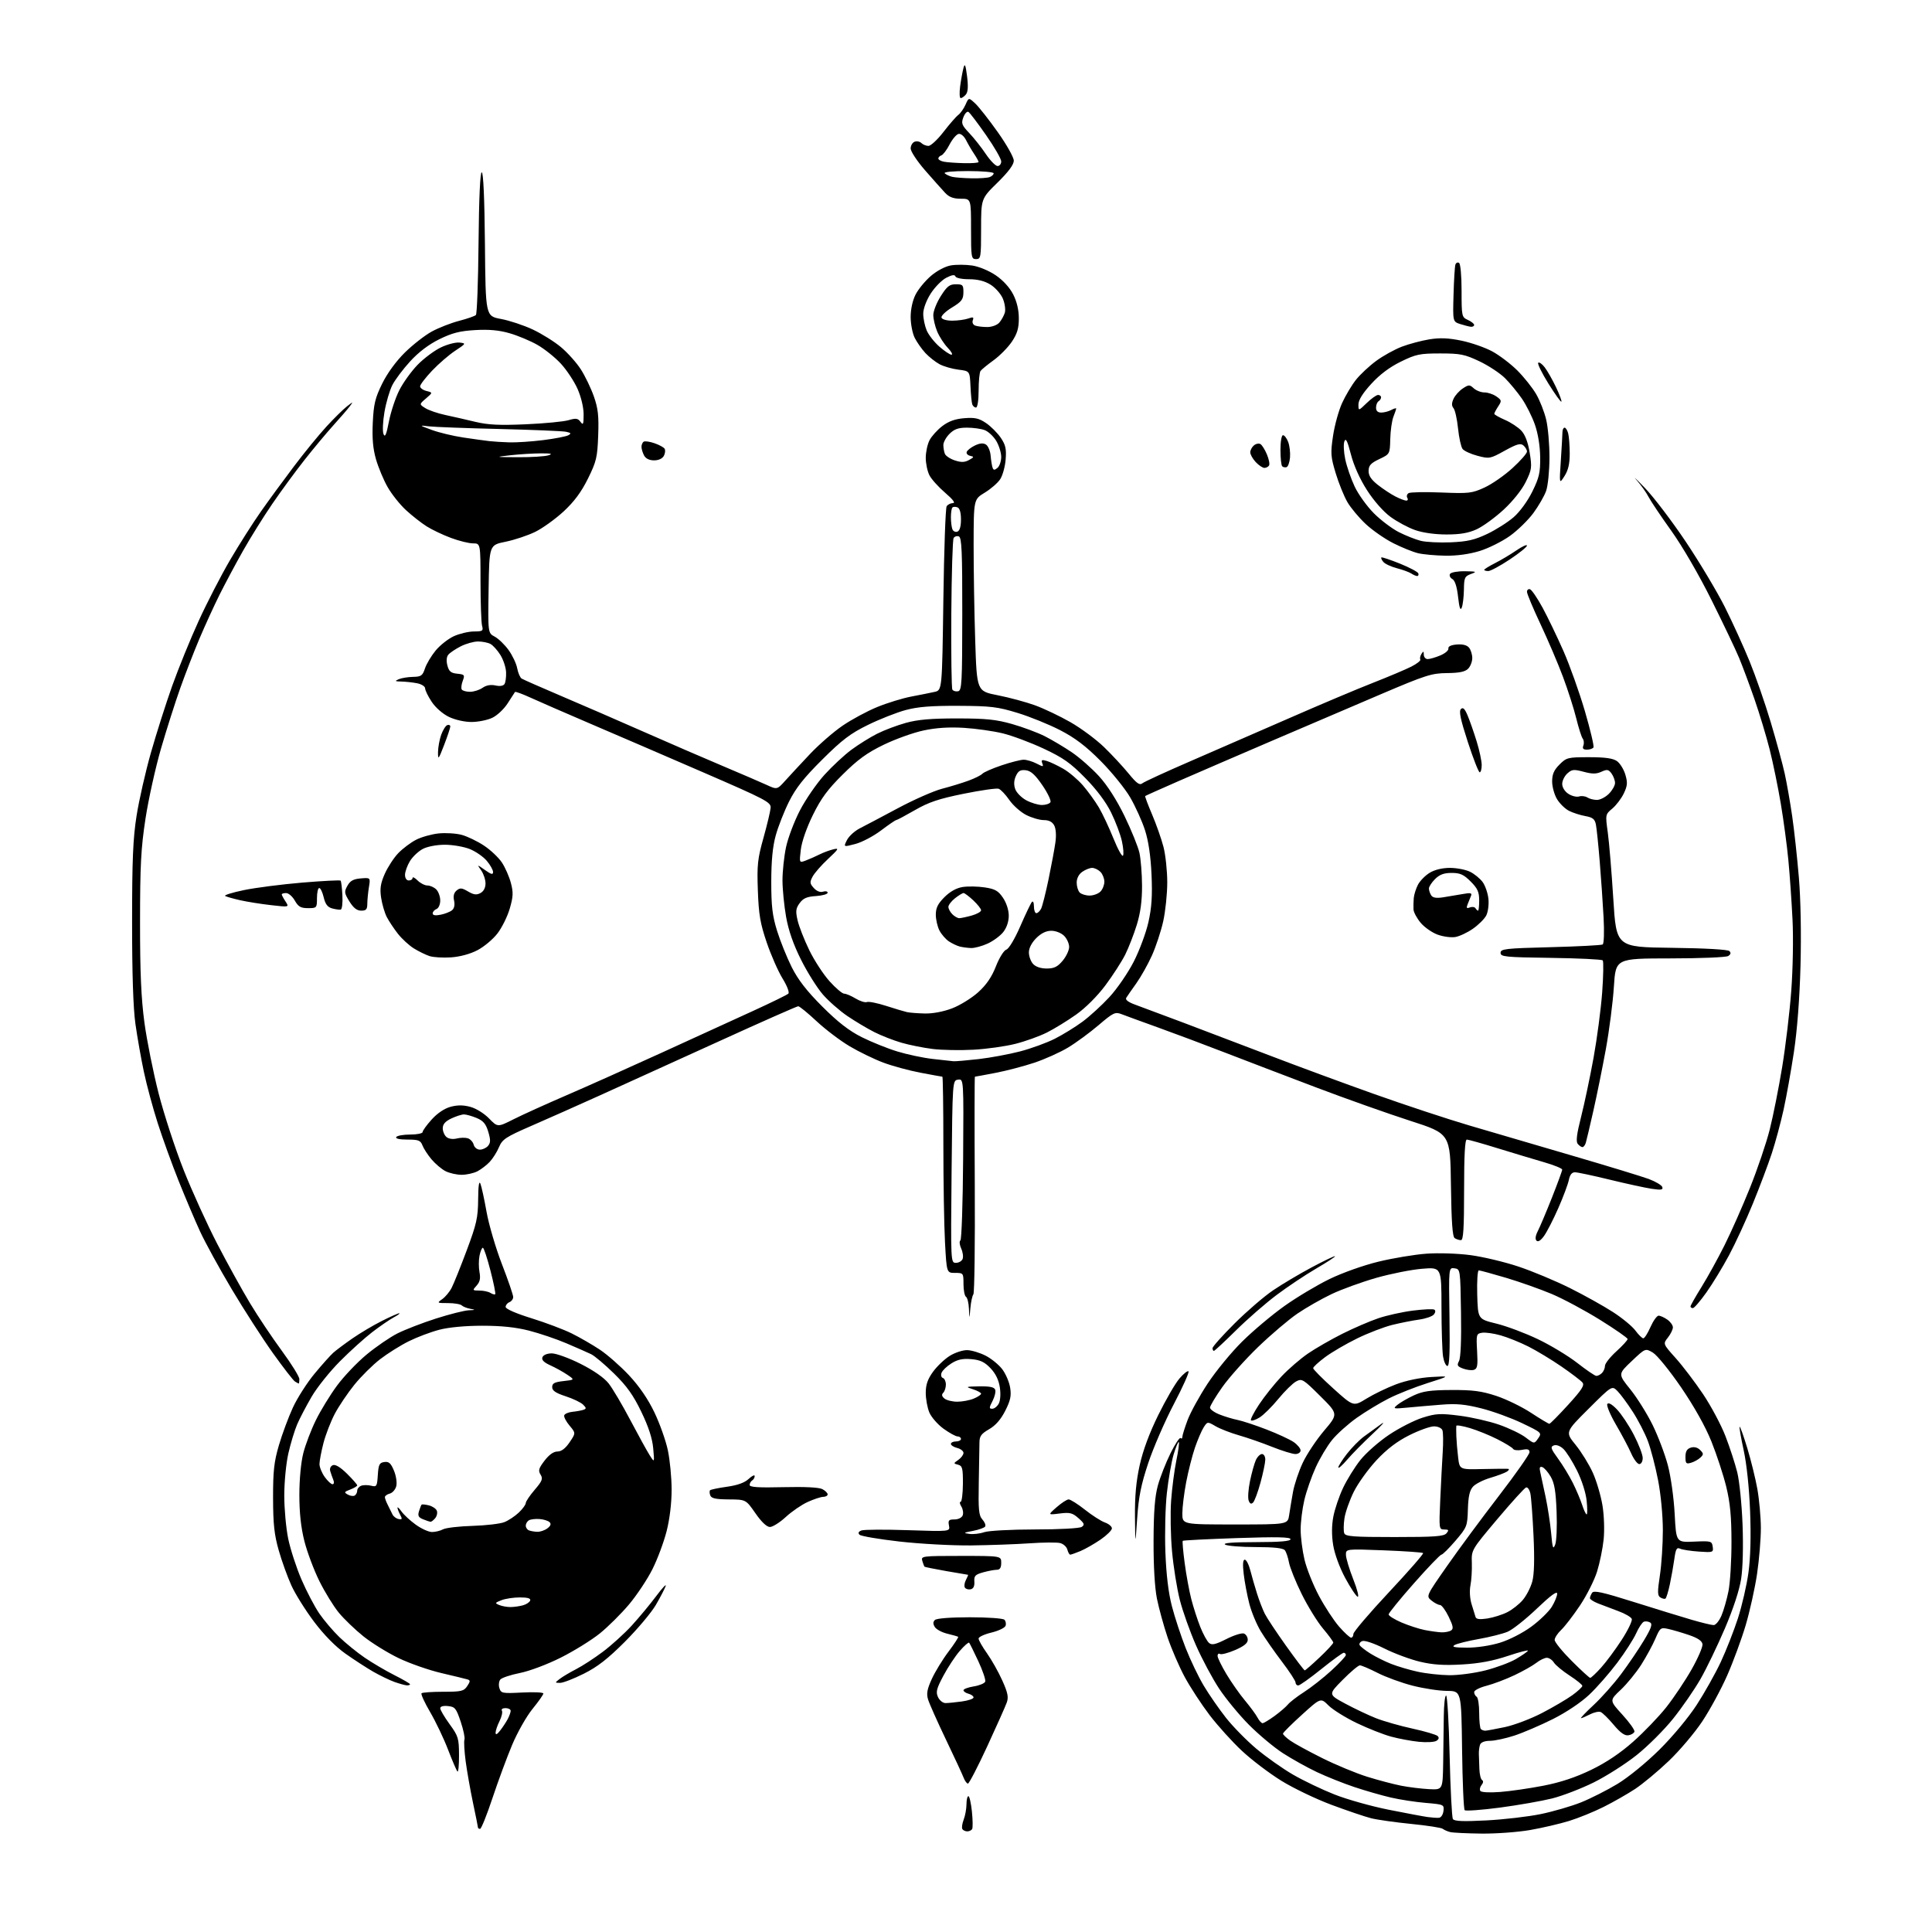 <?xml version="1.0" encoding="UTF-8" standalone="no"?>
<svg 
  version="1.1" 
  xmlns="http://www.w3.org/2000/svg" 
  xmlns:xlink="http://www.w3.org/1999/xlink" 
  xmlns:svg="http://www.w3.org/2000/svg"
  xmlns:rdf="http://www.w3.org/1999/02/22-rdf-syntax-ns#"
  xmlns:cc="http://creativecommons.org/ns#"
  xmlns:dc="http://purl.org/dc/elements/1.1/"
  viewBox="0 0 768 768"
  width="768"
  height="768"
>
<style>svg {background-color: white; }</style>"
<path stroke="none" fill="black" fill-rule="evenodd" d="M589.00,728.88C583.23,728.82 577.60,728.55 576.50,728.28C575.40,728.01 574.05,727.42 573.50,726.98C572.95,726.54 567.33,725.67 561.00,725.04C554.67,724.41 547.51,723.40 545.08,722.79C542.65,722.18 535.56,719.78 529.33,717.46C523.10,715.14 514.10,710.82 509.34,707.87C504.57,704.92 497.53,699.58 493.70,696.00C489.86,692.42 484.07,686.02 480.83,681.77C477.59,677.51 473.14,670.70 470.94,666.63C468.75,662.56 465.68,655.47 464.13,650.87C462.58,646.26 460.68,639.35 459.90,635.50C459.03,631.13 458.52,622.49 458.56,612.50C458.60,600.86 459.07,594.87 460.27,590.50C461.18,587.20 463.44,581.45 465.28,577.73C467.12,574.01 468.94,571.27 469.31,571.65C469.69,572.02 470.00,571.83 470.00,571.20C470.00,570.58 470.93,567.58 472.07,564.54C473.21,561.49 476.79,554.96 480.03,550.03C483.27,545.10 489.46,537.56 493.79,533.28C498.11,529.00 505.67,522.65 510.58,519.16C515.48,515.67 523.55,510.85 528.50,508.44C533.60,505.96 542.05,502.96 548.00,501.52C553.77,500.12 562.33,498.70 567.00,498.36C571.78,498.01 579.44,498.26 584.50,498.93C589.45,499.58 598.06,501.63 603.64,503.49C609.21,505.35 618.44,509.21 624.14,512.06C629.84,514.91 637.50,519.18 641.16,521.55C644.83,523.91 648.85,527.23 650.10,528.92C651.35,530.62 652.77,532.00 653.24,532.00C653.72,532.00 655.01,529.98 656.10,527.50C657.20,525.02 658.65,523.00 659.32,523.00C660.00,523.00 661.56,523.70 662.78,524.56C664.00,525.41 665.00,526.80 665.00,527.65C665.00,528.49 664.11,530.32 663.02,531.70C661.04,534.22 661.04,534.22 666.10,539.86C668.88,542.96 673.77,549.39 676.97,554.15C680.16,558.90 684.18,566.44 685.90,570.89C687.62,575.35 689.72,581.80 690.58,585.24C691.44,588.69 692.39,598.02 692.69,606.00C693.02,614.70 692.80,623.37 692.12,627.68C691.43,632.12 688.97,639.62 685.66,647.35C682.72,654.22 678.36,663.27 675.96,667.46C673.56,671.65 668.68,678.72 665.11,683.18C661.55,687.64 655.00,694.17 650.56,697.70C646.13,701.23 638.45,706.11 633.50,708.56C628.55,711.01 621.12,713.87 617.00,714.91C612.87,715.94 603.52,717.58 596.23,718.55C588.93,719.51 582.64,719.97 582.23,719.57C581.83,719.17 581.36,708.34 581.20,695.52C580.90,672.20 580.90,672.20 575.20,672.16C572.06,672.14 565.90,671.20 561.50,670.07C557.10,668.94 550.85,666.66 547.61,665.00C544.37,663.35 541.21,662.00 540.58,662.00C539.95,662.00 536.86,664.60 533.71,667.79C527.99,673.57 527.99,673.57 534.74,677.21C538.46,679.21 543.98,681.83 547.00,683.02C550.02,684.21 556.55,686.07 561.50,687.15C566.45,688.23 570.95,689.56 571.49,690.10C572.15,690.75 571.98,691.40 570.99,692.01C570.17,692.53 567.02,692.69 564.00,692.39C560.98,692.08 556.02,691.16 553.00,690.34C549.98,689.53 543.83,687.10 539.34,684.95C534.86,682.79 529.80,679.64 528.10,677.95C525.01,674.86 525.01,674.86 517.51,681.66C513.38,685.40 510.00,688.77 510.00,689.16C510.00,689.55 511.30,690.79 512.89,691.92C514.48,693.06 520.22,696.19 525.64,698.89C531.06,701.59 539.10,704.92 543.50,706.29C547.90,707.66 553.98,709.26 557.00,709.85C560.02,710.44 564.98,711.05 568.00,711.21C573.50,711.50 573.50,711.50 573.68,701.00C573.77,695.23 573.88,686.79 573.93,682.25C573.97,677.71 574.38,674.00 574.85,674.00C575.32,674.00 575.95,684.77 576.25,697.94C576.56,711.11 577.14,722.42 577.55,723.09C578.11,723.98 581.55,724.12 590.90,723.64C597.83,723.28 607.56,722.14 612.51,721.12C617.47,720.09 624.66,718.00 628.49,716.47C632.32,714.93 638.84,711.63 642.98,709.13C647.27,706.53 654.42,700.70 659.63,695.54C664.87,690.36 671.19,682.76 674.45,677.74C677.58,672.92 681.88,665.26 684.01,660.72C686.14,656.18 689.21,648.35 690.84,643.34C692.46,638.32 694.36,630.11 695.04,625.10C695.85,619.17 696.08,610.65 695.69,600.74C695.33,591.51 694.33,581.95 693.14,576.50C692.06,571.55 691.33,567.34 691.52,567.15C691.72,566.95 693.08,570.74 694.55,575.57C696.02,580.40 697.84,587.76 698.58,591.92C699.32,596.09 699.95,603.04 699.97,607.37C699.98,611.70 699.31,619.92 698.46,625.64C697.61,631.35 695.57,640.55 693.93,646.07C692.29,651.59 688.98,660.58 686.58,666.03C684.18,671.49 679.72,679.70 676.68,684.28C673.63,688.86 667.62,695.96 663.32,700.05C659.02,704.15 653.02,709.13 650.00,711.13C646.98,713.12 641.35,716.33 637.50,718.26C633.65,720.19 627.47,722.71 623.76,723.85C620.05,724.99 613.08,726.62 608.26,727.46C603.44,728.30 594.77,728.94 589.00,728.88zM384.50,728.00C383.74,728.00 382.86,727.59 382.55,727.08C382.24,726.58 382.48,724.89 383.08,723.33C383.68,721.78 384.18,719.04 384.19,717.25C384.19,715.46 384.54,714.00 384.96,714.00C385.37,714.00 386.00,716.75 386.35,720.10C386.70,723.46 386.74,726.61 386.44,727.10C386.13,727.60 385.26,728.00 384.50,728.00zM190.85,727.00C190.38,727.00 190.00,726.77 190.00,726.48C190.00,726.20 189.12,721.81 188.04,716.73C186.97,711.65 185.65,704.19 185.11,700.15C184.58,696.11 184.36,692.23 184.62,691.53C184.89,690.84 184.22,687.62 183.13,684.38C181.34,679.06 180.86,678.47 178.08,678.19C176.18,677.99 175.00,678.33 175.00,679.07C175.00,679.72 176.67,682.56 178.72,685.38C182.18,690.14 182.44,691.00 182.47,697.70C182.49,701.65 182.20,704.58 181.84,704.20C181.47,703.81 179.79,699.90 178.10,695.50C176.42,691.10 173.22,684.40 171.00,680.60C168.78,676.81 167.23,673.44 167.57,673.10C167.91,672.77 171.79,672.50 176.20,672.50C183.39,672.50 184.38,672.27 185.73,670.26C186.97,668.41 186.99,667.95 185.86,667.60C185.11,667.37 180.45,666.24 175.50,665.08C170.55,663.93 162.90,661.26 158.50,659.15C154.10,657.03 147.80,653.14 144.50,650.50C141.20,647.86 136.79,643.62 134.71,641.10C132.62,638.57 129.13,632.90 126.95,628.50C124.77,624.10 122.09,616.94 120.99,612.59C119.63,607.20 119.00,601.36 119.00,594.23C119.00,588.03 119.64,581.29 120.57,577.64C121.43,574.26 123.68,568.35 125.58,564.50C127.48,560.65 131.25,554.49 133.96,550.82C136.67,547.14 141.95,541.59 145.70,538.48C149.44,535.38 154.97,531.58 158.00,530.05C161.03,528.53 167.92,525.86 173.32,524.14C178.72,522.41 184.57,520.94 186.32,520.86C189.04,520.75 189.14,520.66 187.00,520.28C185.62,520.03 184.07,519.42 183.55,518.92C183.03,518.41 180.56,518.00 178.08,518.00C173.69,518.00 173.62,517.95 175.78,516.44C177.01,515.58 178.70,513.56 179.53,511.94C180.37,510.32 183.07,503.62 185.53,497.04C189.45,486.54 190.01,484.06 190.07,476.79C190.11,471.45 190.43,469.21 190.96,470.50C191.41,471.60 192.51,476.65 193.41,481.72C194.31,486.78 197.06,496.14 199.52,502.51C201.99,508.88 204.00,514.76 204.00,515.58C204.00,516.39 203.32,517.32 202.50,517.64C201.68,517.95 201.00,518.81 201.00,519.53C201.00,520.32 205.06,522.10 211.25,524.02C216.89,525.77 224.09,528.49 227.27,530.06C230.44,531.63 235.47,534.53 238.45,536.51C241.43,538.49 246.66,543.09 250.07,546.73C254.13,551.08 257.59,556.13 260.13,561.43C262.26,565.87 264.67,572.65 265.48,576.50C266.30,580.35 266.97,587.37 266.98,592.09C266.99,597.41 266.24,603.69 265.01,608.59C263.91,612.94 261.37,619.77 259.36,623.77C257.35,627.78 253.17,634.07 250.07,637.76C246.97,641.45 241.75,646.64 238.47,649.29C235.18,651.95 228.21,656.27 222.96,658.91C217.54,661.63 210.50,664.28 206.67,665.04C202.96,665.78 199.46,666.95 198.88,667.64C198.31,668.34 198.14,669.88 198.52,671.07C199.17,673.12 199.68,673.21 207.61,672.80C212.22,672.56 216.00,672.73 216.00,673.19C216.00,673.65 214.05,676.42 211.67,679.34C209.29,682.26 205.66,688.67 203.60,693.58C201.54,698.48 198.01,708.01 195.77,714.75C193.53,721.49 191.31,727.00 190.85,727.00zM572.00,722.60C572.83,722.54 573.64,721.32 573.80,719.89C574.10,717.36 573.94,717.29 566.74,716.68C562.68,716.34 556.43,715.38 552.84,714.54C549.25,713.71 542.76,711.84 538.41,710.39C534.06,708.94 527.35,706.26 523.50,704.44C519.65,702.62 513.58,699.24 510.00,696.93C506.43,694.62 500.33,689.52 496.45,685.61C492.57,681.70 487.22,675.20 484.56,671.16C481.90,667.12 477.78,659.41 475.41,654.01C473.04,648.62 470.15,640.52 469.00,636.00C467.85,631.48 466.45,622.77 465.90,616.64C465.34,610.51 465.18,601.45 465.54,596.50C465.90,591.55 466.83,584.40 467.61,580.60C468.40,576.81 468.83,573.50 468.59,573.25C468.34,573.01 467.42,575.21 466.54,578.15C465.67,581.09 464.45,588.00 463.85,593.50C463.24,599.00 462.98,609.58 463.26,617.00C463.60,625.97 464.47,633.19 465.85,638.50C466.99,642.90 469.46,650.39 471.33,655.14C473.20,659.90 476.44,666.65 478.54,670.14C480.63,673.64 484.58,679.35 487.32,682.82C490.05,686.30 495.48,691.83 499.38,695.12C503.29,698.40 509.86,703.05 513.99,705.44C518.12,707.83 525.55,711.39 530.50,713.34C535.45,715.30 545.12,718.02 552.00,719.39C558.88,720.76 565.85,722.07 567.50,722.30C569.15,722.53 571.17,722.67 572.00,722.60zM596.27,712.34C600.25,712.04 608.00,710.92 613.50,709.85C620.36,708.52 626.33,706.53 632.50,703.55C638.51,700.64 644.07,696.91 649.22,692.34C653.47,688.58 659.38,682.43 662.36,678.67C665.33,674.91 669.86,668.16 672.41,663.67C674.96,659.18 676.92,654.64 676.77,653.59C676.59,652.28 674.90,651.14 671.40,649.95C668.60,649.00 664.89,647.91 663.15,647.53C660.15,646.87 659.91,647.05 658.04,651.40C656.97,653.90 654.44,658.55 652.43,661.73C650.41,664.90 646.74,669.40 644.26,671.73C639.76,675.96 639.76,675.96 644.92,681.61C647.76,684.71 649.92,687.76 649.71,688.38C649.51,688.99 648.41,689.64 647.27,689.81C645.82,690.02 644.05,688.74 641.42,685.59C639.34,683.11 637.02,680.84 636.26,680.54C635.50,680.25 633.57,680.69 631.99,681.51C630.40,682.33 628.82,683.00 628.48,683.00C628.14,683.00 630.40,680.64 633.51,677.75C636.62,674.86 641.52,669.35 644.40,665.50C647.28,661.65 651.36,655.64 653.46,652.14C656.37,647.30 656.97,645.60 655.98,644.99C655.26,644.55 654.13,644.39 653.47,644.65C652.80,644.91 651.41,647.00 650.38,649.31C649.34,651.61 645.96,656.88 642.86,661.00C639.76,665.12 634.77,670.82 631.76,673.66C628.52,676.73 622.66,680.66 617.35,683.33C612.42,685.80 605.53,688.76 602.03,689.91C598.53,691.06 594.15,692.00 592.30,692.00C590.24,692.00 588.72,692.58 588.36,693.50C588.05,694.32 587.83,696.01 587.87,697.25C587.92,698.49 588.01,701.19 588.08,703.25C588.14,705.32 588.63,707.27 589.15,707.59C589.72,707.95 589.65,708.71 588.96,709.55C588.34,710.30 588.10,711.36 588.44,711.90C588.80,712.48 592.00,712.66 596.27,712.34zM384.77,709.00C384.32,709.00 383.56,707.96 383.07,706.70C382.59,705.43 379.41,698.57 376.00,691.45C372.59,684.33 369.41,677.18 368.92,675.56C368.22,673.26 368.55,671.47 370.42,667.38C371.74,664.51 374.72,659.63 377.05,656.55C379.38,653.47 381.10,650.82 380.89,650.66C380.68,650.50 378.74,649.95 376.60,649.43C374.45,648.92 372.21,647.72 371.62,646.78C370.85,645.55 370.85,644.75 371.62,643.98C372.27,643.33 377.71,642.90 385.49,642.89C392.64,642.89 398.72,643.32 399.27,643.87C399.82,644.42 400.02,645.52 399.71,646.31C399.40,647.11 396.87,648.31 394.08,648.98C391.28,649.65 389.00,650.72 389.00,651.35C389.00,651.99 390.50,654.62 392.34,657.21C394.18,659.80 396.92,664.66 398.42,668.01C400.62,672.89 400.97,674.64 400.20,676.80C399.67,678.29 396.17,686.14 392.42,694.25C388.67,702.36 385.23,709.00 384.77,709.00zM198.85,687.88C199.87,686.57 201.22,684.52 201.85,683.32C202.48,682.11 203.00,680.65 203.00,680.07C203.00,679.48 202.07,679.00 200.94,679.00C199.81,679.00 199.16,679.45 199.51,680.01C199.85,680.57 199.43,682.44 198.57,684.17C197.71,685.89 197.00,687.97 197.00,688.79C197.00,689.77 197.62,689.47 198.85,687.88zM590.42,687.98C591.01,687.97 594.54,687.32 598.24,686.54C601.95,685.75 608.60,683.23 613.01,680.93C617.42,678.64 622.82,675.46 625.01,673.88C627.21,672.29 629.00,670.62 629.00,670.16C629.00,669.71 626.72,667.86 623.94,666.06C621.16,664.25 618.35,661.93 617.70,660.89C617.05,659.85 615.79,659.00 614.89,659.00C614.00,659.00 612.13,659.90 610.73,661.00C609.33,662.10 605.39,664.32 601.97,665.94C598.55,667.56 593.55,669.44 590.87,670.13C588.19,670.82 586.00,671.94 586.00,672.63C586.00,673.32 586.45,674.16 587.00,674.50C587.55,674.84 588.00,677.72 588.00,680.89C588.00,684.07 588.30,686.97 588.67,687.33C589.03,687.70 589.82,687.99 590.42,687.98zM501.89,685.00C502.33,685.00 504.45,683.73 506.60,682.17C508.74,680.61 511.16,678.54 511.96,677.57C512.76,676.59 515.68,674.34 518.46,672.56C521.23,670.78 526.09,666.96 529.25,664.06C532.41,661.17 535.00,658.39 535.00,657.90C535.00,657.40 534.62,657.00 534.16,657.00C533.69,657.00 529.67,659.92 525.22,663.50C520.78,667.08 516.66,670.00 516.07,670.00C515.48,670.00 515.00,669.47 515.00,668.82C515.00,668.17 512.58,664.46 509.62,660.57C506.66,656.68 502.87,651.25 501.20,648.50C499.53,645.75 497.47,640.80 496.62,637.50C495.77,634.20 494.77,628.91 494.40,625.75C493.94,621.83 494.07,620.00 494.82,620.00C495.43,620.00 496.42,621.91 497.02,624.25C497.62,626.59 498.82,630.75 499.69,633.50C500.56,636.25 501.95,639.85 502.78,641.50C503.61,643.15 507.42,648.89 511.24,654.25C515.06,659.61 518.40,664.00 518.65,664.00C518.91,664.00 521.57,661.68 524.56,658.85C527.55,656.03 530.00,653.37 530.00,652.96C530.00,652.55 528.16,650.03 525.90,647.36C523.65,644.69 519.84,638.50 517.42,633.61C515.01,628.72 512.75,623.10 512.39,621.11C512.03,619.13 511.29,616.94 510.75,616.25C510.07,615.39 506.42,615.00 499.13,614.98C493.28,614.98 487.82,614.53 487.00,614.00C485.99,613.35 490.00,613.03 499.25,613.02C508.94,613.00 513.00,612.66 513.00,611.85C513.00,611.00 507.52,610.88 491.77,611.41C480.09,611.81 470.37,612.30 470.17,612.50C469.96,612.70 470.30,616.66 470.92,621.30C471.53,625.93 472.71,632.37 473.54,635.61C474.37,638.85 475.98,643.84 477.12,646.71C478.26,649.58 479.84,652.46 480.63,653.11C481.76,654.05 483.19,653.72 487.52,651.54C490.52,650.02 493.65,649.04 494.49,649.36C495.32,649.68 496.00,650.80 496.00,651.85C496.00,653.18 494.50,654.40 490.97,655.92C488.20,657.11 485.50,657.81 484.97,657.48C484.44,657.15 484.00,657.50 484.00,658.25C484.00,659.00 485.61,662.29 487.57,665.56C489.53,668.83 492.83,673.52 494.91,676.00C496.98,678.48 499.22,681.51 499.87,682.75C500.53,683.99 501.44,685.00 501.89,685.00zM375.84,677.00C376.87,677.00 379.81,676.71 382.36,676.36C384.91,676.01 387.00,675.30 387.00,674.77C387.00,674.24 386.10,673.58 385.00,673.29C383.90,673.00 383.00,672.37 383.00,671.90C383.00,671.42 384.84,670.73 387.09,670.37C389.33,670.01 391.38,669.16 391.64,668.48C391.90,667.81 390.67,664.16 388.91,660.38C387.14,656.59 385.50,653.27 385.25,653.00C385.00,652.73 383.33,654.19 381.53,656.26C379.73,658.33 376.80,662.77 375.02,666.12C372.29,671.24 371.95,672.59 372.86,674.60C373.47,675.92 374.80,677.00 375.84,677.00zM161.75,669.96C161.06,669.93 158.85,669.32 156.84,668.61C154.83,667.89 151.01,666.04 148.34,664.51C145.68,662.97 140.72,659.76 137.33,657.36C133.43,654.61 128.86,649.98 124.92,644.76C121.49,640.22 117.40,633.70 115.85,630.29C114.29,626.87 112.02,620.57 110.80,616.29C109.03,610.08 108.57,605.86 108.55,595.50C108.53,584.75 108.93,581.11 110.87,574.50C112.16,570.10 114.66,563.35 116.44,559.50C118.22,555.65 122.11,549.58 125.09,546.00C128.06,542.42 131.40,538.70 132.50,537.72C133.60,536.74 136.97,534.22 140.00,532.11C143.03,530.00 148.30,526.86 151.72,525.14C155.14,523.41 158.29,522.02 158.72,522.04C159.15,522.06 158.15,522.80 156.50,523.69C154.85,524.58 151.02,527.20 148.00,529.52C144.97,531.84 139.19,537.06 135.15,541.12C131.11,545.18 126.04,551.51 123.89,555.19C121.74,558.88 119.14,563.84 118.12,566.22C117.10,568.61 115.53,573.78 114.63,577.73C113.73,581.67 113.00,589.21 113.00,594.49C113.00,599.77 113.71,607.51 114.57,611.69C115.44,615.88 117.81,623.17 119.85,627.90C121.89,632.63 125.09,638.72 126.95,641.43C128.82,644.15 132.41,648.36 134.92,650.79C137.44,653.22 141.97,656.90 145.00,658.97C148.03,661.03 153.31,664.14 156.75,665.88C160.19,667.61 163.00,669.25 163.00,669.51C163.00,669.78 162.44,669.98 161.75,669.96zM222.62,668.97C220.51,668.94 220.51,668.93 222.50,667.39C223.60,666.54 226.53,664.80 229.01,663.52C231.50,662.25 236.30,659.12 239.69,656.57C243.08,654.02 248.21,649.37 251.10,646.22C253.98,643.07 258.36,637.80 260.83,634.50C263.30,631.20 265.00,629.40 264.61,630.50C264.22,631.60 262.46,634.98 260.70,638.00C258.94,641.02 253.42,647.59 248.43,652.59C241.62,659.41 237.53,662.60 232.04,665.34C228.02,667.35 223.78,668.99 222.62,668.97zM632.13,666.98C632.48,666.99 634.43,665.16 636.46,662.91C638.49,660.66 642.18,655.69 644.66,651.85C647.14,648.02 648.94,644.29 648.66,643.55C648.38,642.82 645.98,641.42 643.32,640.45C640.67,639.47 637.04,638.10 635.25,637.39C633.46,636.68 632.01,635.74 632.02,635.30C632.02,634.86 632.41,633.90 632.87,633.17C633.54,632.12 636.96,632.87 649.61,636.86C658.35,639.61 668.70,642.80 672.61,643.93C676.52,645.07 680.39,646.00 681.21,646.00C682.03,646.00 683.42,644.31 684.30,642.25C685.18,640.19 686.44,635.80 687.10,632.50C687.76,629.20 688.30,620.42 688.29,613.00C688.28,602.79 687.77,597.43 686.21,591.00C685.07,586.33 682.41,578.23 680.31,573.00C677.88,566.98 673.45,559.09 668.25,551.47C663.68,544.80 658.69,538.66 657.04,537.68C654.05,535.92 654.05,535.92 648.62,541.07C643.18,546.22 643.18,546.22 648.08,552.29C650.77,555.63 654.75,561.99 656.93,566.43C659.11,570.87 661.85,578.10 663.01,582.50C664.20,587.02 665.37,595.43 665.71,601.82C666.30,613.13 666.30,613.13 673.40,612.82C680.19,612.51 680.51,612.60 680.83,614.84C681.15,617.11 680.97,617.17 675.33,616.78C672.12,616.56 668.77,616.04 667.87,615.63C666.53,615.01 666.13,615.72 665.58,619.69C665.21,622.34 664.41,626.88 663.79,629.80C663.17,632.71 662.38,635.27 662.03,635.48C661.69,635.69 660.78,635.48 660.02,635.01C658.86,634.30 658.83,632.86 659.82,626.33C660.48,622.02 661.01,613.90 661.01,608.29C661.00,602.35 660.20,593.97 659.09,588.29C658.04,582.90 656.23,575.96 655.06,572.85C653.89,569.75 651.18,564.49 649.03,561.17C646.88,557.84 644.14,554.14 642.95,552.95C640.77,550.77 640.77,550.77 631.48,560.02C622.19,569.27 622.19,569.27 626.35,574.38C628.64,577.20 631.72,582.20 633.20,585.50C634.68,588.80 636.39,594.65 637.02,598.50C637.66,602.46 637.85,608.32 637.47,611.98C637.10,615.55 635.93,621.27 634.87,624.69C633.81,628.11 630.75,634.19 628.06,638.21C625.38,642.22 622.01,646.59 620.59,647.92C619.17,649.26 618.00,651.05 618.00,651.90C618.00,652.76 621.04,656.50 624.75,660.21C628.46,663.93 631.79,666.97 632.13,666.98zM576.09,665.92C579.71,665.96 586.20,665.10 590.50,664.00C594.81,662.90 600.26,660.87 602.61,659.49C604.97,658.11 607.11,656.63 607.37,656.20C607.64,655.78 604.05,656.70 599.39,658.26C593.47,660.24 588.02,661.26 581.22,661.65C574.03,662.07 569.68,661.79 564.51,660.57C560.66,659.66 554.29,657.30 550.34,655.32C546.17,653.23 542.47,651.99 541.52,652.36C540.61,652.70 540.16,653.46 540.52,654.03C540.88,654.61 542.82,656.11 544.83,657.36C546.85,658.61 550.52,660.44 553.00,661.42C555.48,662.40 560.20,663.80 563.50,664.52C566.80,665.25 572.47,665.88 576.09,665.92zM583.14,654.97C587.06,654.99 592.46,654.17 596.30,652.99C600.03,651.84 605.34,649.11 608.75,646.60C612.02,644.20 615.66,640.66 616.85,638.75C618.03,636.83 619.00,634.47 619.00,633.50C619.00,632.30 616.39,634.23 610.92,639.45C606.48,643.69 601.25,647.83 599.29,648.65C597.33,649.47 592.18,650.76 587.85,651.53C583.53,652.29 579.20,653.37 578.24,653.92C576.94,654.69 578.16,654.95 583.14,654.97zM537.08,651.00C537.59,651.00 538.00,650.33 538.00,649.51C538.00,648.69 544.35,641.24 552.11,632.95C559.87,624.67 565.99,617.66 565.71,617.37C565.42,617.09 558.40,616.60 550.09,616.28C535.00,615.70 535.00,615.70 535.03,618.10C535.05,619.42 536.37,623.79 537.95,627.81C539.54,631.82 540.32,634.94 539.69,634.73C539.07,634.52 536.83,631.15 534.73,627.25C532.49,623.09 530.52,617.69 529.96,614.21C529.33,610.31 529.35,606.42 530.02,602.89C530.58,599.93 532.31,594.81 533.87,591.50C535.43,588.20 538.53,583.19 540.78,580.37C543.02,577.55 548.16,573.03 552.20,570.33C556.24,567.63 562.23,564.57 565.52,563.54C570.79,561.88 572.52,561.79 580.11,562.75C584.84,563.34 591.95,564.96 595.90,566.33C599.86,567.71 604.62,570.00 606.48,571.42C609.88,574.01 609.88,574.01 611.44,571.78C612.98,569.58 612.88,569.48 605.09,565.75C600.73,563.66 593.45,561.01 588.90,559.86C582.47,558.23 578.95,557.90 573.07,558.37C568.90,558.70 562.80,559.22 559.50,559.54C553.80,560.08 553.60,560.03 555.50,558.44C556.60,557.53 559.52,555.84 562.00,554.69C565.63,553.01 568.53,552.59 577.00,552.55C585.44,552.51 588.92,552.96 594.73,554.87C598.70,556.17 604.95,559.21 608.62,561.62C612.29,564.03 615.57,565.99 615.90,565.98C616.23,565.97 619.58,562.58 623.35,558.45C628.78,552.50 629.96,550.66 629.05,549.57C628.43,548.81 624.67,545.95 620.71,543.22C616.74,540.49 610.80,536.90 607.50,535.24C604.20,533.58 599.25,531.59 596.50,530.82C593.75,530.04 590.44,529.58 589.14,529.79C586.88,530.15 586.80,530.46 587.17,537.09C587.50,542.86 587.29,544.09 585.91,544.53C585.01,544.82 583.06,544.59 581.59,544.03C579.31,543.17 579.08,542.73 579.98,541.03C580.65,539.78 580.95,532.60 580.77,521.77C580.50,504.58 580.49,504.50 578.19,504.17C575.88,503.85 575.88,503.85 576.19,523.42C576.41,537.38 576.18,543.00 575.38,543.00C574.77,543.00 573.98,541.31 573.64,539.25C573.30,537.19 573.02,528.35 573.01,519.61C573.00,503.71 573.00,503.71 565.23,504.36C560.96,504.72 552.77,506.35 547.02,507.99C541.28,509.64 533.32,512.52 529.35,514.41C525.37,516.30 519.28,519.77 515.81,522.13C512.34,524.48 505.28,530.48 500.12,535.45C494.96,540.43 488.55,547.61 485.87,551.41C483.19,555.21 481.00,558.87 481.00,559.55C481.00,560.23 482.69,561.45 484.75,562.27C486.81,563.09 490.07,564.08 492.00,564.46C493.93,564.85 499.10,566.56 503.50,568.26C507.90,569.96 512.74,572.20 514.25,573.24C515.76,574.28 517.00,575.78 517.00,576.57C517.00,577.36 516.06,578.00 514.92,578.00C513.77,578.00 509.61,576.71 505.67,575.14C501.72,573.56 495.80,571.50 492.50,570.56C489.20,569.62 485.04,568.00 483.25,566.96C480.01,565.07 480.00,565.07 478.51,567.34C477.70,568.59 476.13,572.22 475.03,575.40C473.94,578.59 472.36,584.80 471.52,589.21C470.68,593.62 470.00,599.20 470.00,601.61C470.00,606.00 470.00,606.00 490.95,606.00C511.91,606.00 511.91,606.00 512.46,602.25C512.76,600.19 513.45,596.07 513.98,593.09C514.52,590.11 516.26,584.90 517.85,581.51C519.44,578.11 523.27,572.35 526.36,568.71C531.98,562.08 531.98,562.08 524.82,554.96C518.03,548.21 517.54,547.91 515.22,549.15C513.88,549.87 510.69,553.00 508.14,556.11C505.59,559.23 502.23,562.54 500.68,563.48C499.13,564.43 497.60,564.93 497.28,564.61C496.96,564.29 498.42,561.44 500.52,558.28C502.62,555.11 506.62,550.10 509.42,547.14C512.21,544.18 516.98,540.07 520.00,538.01C523.02,535.95 529.15,532.43 533.62,530.19C538.08,527.95 544.53,525.17 547.93,524.02C551.34,522.87 557.53,521.50 561.68,520.98C565.83,520.45 569.65,520.28 570.16,520.60C570.72,520.94 570.64,521.73 569.97,522.54C569.35,523.29 566.74,524.19 564.17,524.55C561.60,524.90 556.80,525.85 553.50,526.66C550.20,527.47 543.90,529.89 539.50,532.04C535.10,534.19 529.36,537.54 526.75,539.49C524.14,541.43 522.00,543.40 522.00,543.87C522.00,544.33 525.60,547.97 530.00,551.94C538.01,559.17 538.01,559.17 543.23,555.95C546.10,554.19 551.39,551.63 554.98,550.28C558.96,548.78 564.42,547.65 569.00,547.38C576.50,546.94 576.50,546.94 567.50,549.79C562.55,551.36 555.58,554.12 552.00,555.94C548.42,557.75 542.72,561.21 539.31,563.62C535.91,566.04 531.52,569.96 529.57,572.35C527.62,574.73 524.66,579.68 523.00,583.35C521.33,587.02 519.31,592.82 518.50,596.26C517.69,599.69 517.03,604.98 517.03,608.00C517.03,611.02 517.71,616.40 518.55,619.94C519.38,623.49 521.96,629.96 524.28,634.33C526.60,638.69 530.23,644.23 532.33,646.63C534.44,649.03 536.58,651.00 537.08,651.00zM573.00,648.88C574.38,648.93 576.09,648.60 576.81,648.14C577.86,647.48 577.66,646.36 575.86,642.65C574.62,640.09 573.07,638.00 572.41,638.00C571.76,638.00 570.24,637.21 569.04,636.24C566.87,634.47 566.87,634.47 575.24,622.49C579.84,615.89 589.10,603.37 595.81,594.66C602.51,585.95 608.00,578.13 608.00,577.28C608.00,576.12 607.29,575.89 605.04,576.34C603.41,576.67 601.80,576.49 601.47,575.94C601.13,575.40 598.30,573.67 595.18,572.09C592.05,570.51 587.14,568.52 584.25,567.67C581.36,566.81 578.95,566.42 578.90,566.80C578.84,567.19 578.85,569.08 578.92,571.00C578.99,572.92 579.30,576.68 579.63,579.34C580.21,584.19 580.21,584.19 589.36,583.97C594.39,583.85 598.95,583.82 599.50,583.89C600.05,583.97 599.83,584.47 599.00,585.00C598.17,585.53 595.22,586.64 592.43,587.46C589.64,588.28 586.54,589.86 585.54,590.96C584.21,592.43 583.67,594.82 583.51,599.95C583.31,606.71 583.15,607.11 578.57,612.47C575.97,615.51 573.46,618.00 572.98,618.00C572.51,618.00 567.59,623.12 562.06,629.39C556.53,635.65 552.00,641.22 552.00,641.76C552.00,642.31 554.29,643.74 557.09,644.95C559.90,646.15 564.06,647.51 566.34,647.96C568.63,648.41 571.62,648.82 573.00,648.88zM591.22,643.38C593.58,643.01 597.13,641.90 599.12,640.90C601.12,639.90 603.92,637.70 605.35,636.00C606.78,634.30 608.47,631.02 609.10,628.70C609.87,625.88 610.04,619.91 609.60,610.50C609.24,602.80 608.68,595.24 608.35,593.71C608.02,592.17 607.24,591.08 606.63,591.29C606.01,591.49 600.87,597.16 595.20,603.88C584.90,616.11 584.90,616.11 585.08,621.30C585.17,624.16 584.93,628.16 584.53,630.18C584.10,632.35 584.29,635.45 584.98,637.68C585.62,639.78 586.33,642.07 586.55,642.77C586.83,643.67 588.18,643.84 591.22,643.38zM203.00,638.83C204.38,638.81 206.59,638.50 207.93,638.12C209.26,637.75 210.54,636.89 210.76,636.22C211.04,635.38 209.76,635.00 206.65,635.00C204.16,635.00 200.86,635.50 199.32,636.11C196.70,637.14 196.64,637.28 198.50,638.04C199.60,638.49 201.62,638.85 203.00,638.83zM385.84,631.77C384.93,631.96 383.90,631.65 383.55,631.08C383.20,630.51 383.39,629.13 383.99,628.02C384.58,626.91 384.94,626.00 384.79,626.00C384.63,626.00 380.72,625.33 376.10,624.52C371.49,623.71 367.61,622.92 367.48,622.77C367.35,622.62 366.97,621.60 366.64,620.50C366.05,618.56 366.49,618.50 382.01,618.50C398.00,618.50 398.00,618.50 398.00,621.25C398.00,623.20 397.49,624.00 396.25,624.01C395.29,624.01 392.84,624.47 390.82,625.03C387.66,625.91 387.16,626.44 387.32,628.74C387.44,630.53 386.95,631.54 385.84,631.77zM425.44,618.00C425.09,618.00 424.58,617.10 424.29,615.99C424.00,614.88 422.71,613.71 421.42,613.39C420.14,613.07 414.68,613.11 409.29,613.49C403.91,613.86 393.43,614.24 386.00,614.33C378.57,614.41 365.80,613.72 357.60,612.79C349.41,611.86 342.24,610.64 341.68,610.08C340.99,609.39 341.24,608.85 342.44,608.38C343.42,608.01 351.75,607.96 360.95,608.27C377.69,608.83 377.69,608.83 377.23,606.42C376.83,604.35 377.15,604.00 379.41,604.00C380.94,604.00 382.33,603.31 382.69,602.37C383.03,601.47 382.79,599.89 382.15,598.87C381.51,597.84 381.37,597.00 381.85,597.00C382.33,597.00 382.74,593.80 382.77,589.88C382.80,583.65 382.57,582.70 380.86,582.25C378.96,581.76 378.96,581.71 380.96,580.32C382.08,579.53 383.00,578.29 383.00,577.55C383.00,576.82 381.88,575.93 380.50,575.59C379.12,575.24 378.00,574.52 378.00,573.98C378.00,573.44 378.90,573.00 380.00,573.00C381.10,573.00 382.00,572.55 382.00,572.00C382.00,571.45 381.39,571.00 380.65,571.00C379.91,571.00 377.40,569.62 375.07,567.94C372.75,566.25 370.21,563.34 369.42,561.47C368.64,559.60 368.00,556.09 368.00,553.68C368.00,550.43 368.75,548.26 370.90,545.29C372.50,543.09 375.51,540.23 377.58,538.95C379.66,537.66 382.78,536.65 384.52,536.70C386.25,536.75 389.52,537.74 391.78,538.89C394.04,540.04 397.01,542.46 398.40,544.27C399.78,546.09 401.20,549.39 401.55,551.62C402.07,554.85 401.68,556.71 399.60,560.81C397.85,564.26 395.75,566.66 393.18,568.14C390.07,569.93 389.36,570.90 389.35,573.42C389.34,575.11 389.22,582.27 389.08,589.33C388.87,600.18 389.09,602.44 390.51,604.01C391.44,605.04 391.94,606.29 391.62,606.81C391.30,607.32 389.12,608.10 386.77,608.55C382.98,609.26 382.82,609.40 385.32,609.75C386.87,609.97 389.53,609.66 391.22,609.07C392.94,608.47 401.84,607.99 411.40,607.98C421.14,607.98 429.15,607.54 430.00,606.97C431.27,606.12 431.07,605.58 428.72,603.51C426.32,601.38 425.29,601.13 421.22,601.64C416.50,602.24 416.50,602.24 420.00,599.16C421.93,597.47 424.08,596.06 424.78,596.04C425.48,596.02 428.41,597.86 431.28,600.13C434.15,602.41 437.74,604.70 439.25,605.23C440.76,605.76 442.00,606.81 442.00,607.55C442.00,608.29 439.97,610.30 437.49,612.01C435.01,613.71 431.42,615.76 429.52,616.56C427.62,617.35 425.78,618.00 425.44,618.00zM618.21,614.00C618.75,612.62 619.00,606.73 618.77,600.90C618.46,592.76 617.91,589.54 616.42,586.98C615.35,585.16 613.86,583.45 613.10,583.20C612.09,582.86 611.86,583.39 612.26,585.12C612.56,586.43 613.52,590.88 614.39,595.00C615.26,599.12 616.26,605.65 616.61,609.50C617.14,615.43 617.39,616.12 618.21,614.00zM452.05,603.50C451.29,614.50 451.29,614.50 451.17,603.00C451.08,594.82 451.62,588.90 453.03,582.50C454.33,576.61 456.88,569.70 460.43,562.50C463.41,556.45 467.19,549.92 468.83,548.00C470.46,546.08 472.10,544.79 472.45,545.13C472.81,545.48 470.19,551.33 466.63,558.13C463.06,564.94 458.50,575.45 456.48,581.50C453.60,590.12 452.64,594.88 452.05,603.50zM554.35,611.00C570.38,611.00 573.97,610.74 575.00,609.50C576.04,608.25 575.90,608.00 574.12,608.00C572.04,608.00 572.00,607.73 572.52,596.25C572.81,589.79 573.25,581.26 573.50,577.29C573.76,573.32 573.70,569.39 573.38,568.54C573.04,567.67 571.59,567.00 570.03,567.00C568.51,567.00 564.10,568.58 560.23,570.52C555.34,572.97 551.36,576.00 547.22,580.42C543.94,583.93 539.87,589.57 538.18,592.95C536.49,596.34 534.81,601.10 534.44,603.54C534.08,605.98 534.04,608.66 534.36,609.49C534.85,610.77 537.95,611.00 554.35,611.00zM171.72,609.00C173.04,609.00 175.04,608.52 176.14,607.92C177.25,607.33 182.50,606.72 187.82,606.56C193.15,606.40 198.85,605.73 200.50,605.07C202.15,604.41 204.74,602.69 206.25,601.25C207.76,599.81 209.00,598.12 209.00,597.49C209.00,596.87 210.59,594.50 212.54,592.23C215.56,588.69 215.90,587.82 214.88,586.18C213.88,584.58 214.13,583.69 216.46,580.64C218.26,578.28 220.06,577.00 221.58,577.00C223.16,577.00 224.74,575.81 226.42,573.34C228.90,569.68 228.90,569.68 226.41,566.71C225.04,565.08 224.08,563.24 224.29,562.62C224.49,562.01 225.97,561.37 227.58,561.21C229.18,561.05 231.14,560.69 231.93,560.42C233.14,560.00 233.11,559.68 231.79,558.36C230.92,557.50 227.81,556.00 224.86,555.04C220.88,553.74 219.50,552.81 219.50,551.40C219.50,549.89 220.42,549.40 224.00,549.00C228.50,548.50 228.50,548.50 225.50,546.47C223.85,545.35 220.82,543.67 218.77,542.74C216.17,541.56 215.22,540.59 215.63,539.53C215.98,538.61 217.47,538.00 219.36,537.99C221.09,537.99 226.24,539.86 230.80,542.16C236.03,544.79 240.15,547.67 241.93,549.92C243.49,551.89 247.37,558.45 250.56,564.50C253.75,570.55 257.22,576.85 258.27,578.50C260.18,581.50 260.18,581.50 259.66,575.71C259.30,571.75 257.81,567.19 254.93,561.21C251.72,554.56 249.15,550.96 244.09,546.00C240.44,542.42 236.34,538.96 234.98,538.31C233.61,537.65 229.23,535.72 225.22,534.01C221.22,532.30 214.51,530.03 210.31,528.95C205.02,527.60 199.32,527.00 191.73,527.00C184.98,527.00 178.44,527.61 174.66,528.59C171.29,529.46 165.83,531.52 162.52,533.16C159.21,534.80 154.07,538.02 151.11,540.30C148.14,542.59 143.55,547.14 140.90,550.42C138.25,553.69 134.75,558.88 133.12,561.94C131.50,565.00 129.46,570.26 128.58,573.64C127.71,577.02 127.00,580.78 127.00,581.99C127.00,583.20 127.93,585.50 129.07,587.10C130.21,588.69 131.60,590.00 132.18,590.00C132.77,590.00 132.91,589.26 132.49,588.25C132.10,587.29 131.55,585.72 131.27,584.76C130.98,583.75 131.43,582.77 132.34,582.42C133.34,582.04 135.35,583.26 137.95,585.83C140.18,588.04 142.00,590.11 142.00,590.45C142.00,590.78 140.76,591.52 139.25,592.10C136.80,593.03 136.69,593.25 138.26,594.12C139.22,594.67 140.46,594.83 141.01,594.50C141.55,594.16 142.00,593.28 142.00,592.55C142.00,591.81 142.71,590.94 143.58,590.61C144.45,590.27 146.22,590.27 147.52,590.59C149.73,591.15 149.90,590.88 150.19,586.34C150.46,582.18 150.82,581.45 152.77,581.18C154.58,580.92 155.36,581.62 156.59,584.57C157.46,586.64 157.87,589.37 157.53,590.75C157.19,592.10 156.03,593.44 154.95,593.72C153.88,594.00 153.00,594.64 153.00,595.13C153.00,595.62 153.52,597.03 154.16,598.26C154.79,599.49 155.63,601.17 156.01,602.00C156.40,602.83 157.49,603.65 158.44,603.84C159.88,604.12 159.99,603.85 159.08,602.16C158.49,601.04 158.00,599.78 158.00,599.34C158.00,598.91 158.72,599.59 159.61,600.85C160.49,602.11 163.03,604.46 165.26,606.07C167.48,607.68 170.39,609.00 171.72,609.00zM213.56,608.92C214.69,608.96 216.49,608.36 217.56,607.57C218.88,606.59 219.18,605.80 218.48,605.10C217.92,604.53 216.11,603.96 214.46,603.84C212.80,603.71 210.89,603.95 210.22,604.36C209.55,604.78 209.00,605.73 209.00,606.48C209.00,607.22 209.56,608.06 210.25,608.34C210.94,608.62 212.43,608.88 213.56,608.92zM306.06,607.00C304.80,607.00 302.72,605.04 300.29,601.54C296.50,596.08 296.50,596.08 289.72,596.04C284.55,596.01 282.80,595.63 282.35,594.46C282.02,593.61 281.99,592.68 282.27,592.40C282.56,592.11 285.59,591.48 289.02,591.00C293.20,590.41 296.03,589.38 297.62,587.88C298.93,586.66 300.00,586.15 300.00,586.77C300.00,587.38 299.55,588.16 299.00,588.50C298.45,588.84 298.00,589.65 298.00,590.31C298.00,591.19 301.52,591.41 311.42,591.17C319.98,590.97 325.60,591.25 326.92,591.96C328.07,592.57 329.00,593.50 329.00,594.04C329.00,594.57 328.21,595.01 327.25,595.02C326.29,595.03 323.51,595.95 321.08,597.05C318.66,598.15 314.73,600.84 312.36,603.03C309.99,605.21 307.15,607.00 306.06,607.00zM171.13,604.94C170.78,604.90 169.46,604.45 168.18,603.94C166.35,603.21 166.01,602.53 166.55,600.76C166.94,599.52 167.40,598.33 167.58,598.13C167.76,597.93 169.07,598.05 170.50,598.41C171.92,598.77 173.34,599.73 173.65,600.54C173.97,601.36 173.67,602.69 172.99,603.51C172.31,604.33 171.47,604.97 171.13,604.94zM630.72,602.00C631.03,602.00 631.03,599.56 630.72,596.58C630.39,593.41 628.80,588.41 626.88,584.56C625.08,580.94 622.64,577.07 621.46,575.96C620.17,574.75 618.65,574.20 617.65,574.58C616.22,575.13 616.46,575.87 619.37,579.86C621.23,582.41 623.87,586.75 625.24,589.50C626.61,592.25 628.27,596.19 628.94,598.25C629.61,600.31 630.41,602.00 630.72,602.00zM498.13,597.27C497.38,598.02 496.86,597.80 496.37,596.51C495.98,595.51 496.21,592.02 496.89,588.77C497.56,585.52 498.61,581.76 499.21,580.43C499.82,579.09 500.92,578.00 501.66,578.00C502.40,578.00 502.99,579.01 502.97,580.25C502.95,581.49 502.10,585.58 501.07,589.35C500.04,593.12 498.72,596.68 498.13,597.27zM535.51,580.26C533.58,582.51 532.00,583.90 532.00,583.34C532.00,582.79 533.56,580.32 535.47,577.87C537.38,575.42 540.42,572.35 542.22,571.03C544.02,569.72 547.08,567.50 549.00,566.11C550.92,564.72 549.47,566.41 545.76,569.87C542.05,573.33 537.44,578.00 535.51,580.26zM651.65,582.00C650.91,582.00 649.46,580.09 648.43,577.75C647.41,575.41 644.69,570.29 642.40,566.37C640.11,562.44 638.55,558.73 638.93,558.12C639.37,557.41 640.74,558.17 642.75,560.25C644.48,562.04 647.49,566.57 649.45,570.32C651.40,574.08 653.00,578.24 653.00,579.57C653.00,580.94 652.41,582.00 651.65,582.00zM672.25,581.46C670.27,582.05 670.00,581.78 670.00,579.13C670.00,576.96 670.58,575.95 672.11,575.46C673.46,575.04 674.80,575.37 675.83,576.40C677.23,577.80 677.25,578.17 675.96,579.39C675.16,580.16 673.49,581.09 672.25,581.46zM394.44,560.00C395.26,560.00 396.42,559.08 397.02,557.96C397.66,556.76 397.84,554.11 397.45,551.50C397.00,548.53 395.78,546.02 393.73,543.87C391.35,541.39 389.65,540.59 386.09,540.28C382.69,539.99 380.65,540.42 378.22,541.95C376.41,543.08 374.64,544.77 374.29,545.70C373.93,546.63 374.16,547.55 374.82,547.77C375.47,547.99 376.00,549.16 376.00,550.38C376.00,551.60 375.53,553.07 374.96,553.64C374.23,554.37 374.38,555.07 375.43,555.94C376.26,556.63 378.56,557.20 380.52,557.20C382.49,557.20 385.43,556.65 387.05,555.98C388.67,555.31 390.00,554.43 390.00,554.02C390.00,553.62 388.54,552.82 386.75,552.25C383.67,551.26 383.80,551.20 389.28,551.10C393.41,551.03 395.22,551.40 395.60,552.41C395.90,553.19 395.43,555.21 394.55,556.91C393.16,559.60 393.14,560.00 394.44,560.00zM118.75,549.98C118.61,549.98 117.94,549.61 117.25,549.17C116.56,548.74 112.64,543.68 108.53,537.94C104.42,532.20 97.05,520.75 92.13,512.50C87.22,504.25 81.55,493.90 79.52,489.50C77.50,485.10 73.68,476.10 71.04,469.50C68.40,462.90 64.65,452.55 62.71,446.50C60.77,440.45 58.28,431.23 57.18,426.00C56.07,420.77 54.57,412.23 53.83,407.00C52.95,400.73 52.50,386.96 52.51,366.50C52.51,341.73 52.87,333.25 54.29,324.28C55.26,318.11 57.82,306.86 59.97,299.28C62.12,291.70 65.93,279.74 68.43,272.70C70.94,265.67 75.68,254.02 78.97,246.83C82.25,239.64 87.87,228.74 91.45,222.63C95.03,216.51 100.56,207.81 103.73,203.31C106.90,198.80 112.83,190.70 116.91,185.31C120.98,179.91 126.79,172.81 129.82,169.51C132.85,166.22 136.50,162.63 137.92,161.54C140.47,159.58 140.48,159.58 139.03,161.53C138.23,162.61 135.30,166.00 132.53,169.06C129.77,172.12 124.58,178.34 121.00,182.89C117.42,187.43 111.67,195.28 108.22,200.33C104.76,205.37 99.53,213.78 96.58,219.00C93.63,224.22 89.43,232.10 87.23,236.50C85.04,240.90 81.44,248.78 79.23,254.00C77.03,259.23 73.62,268.00 71.67,273.50C69.71,279.00 66.28,289.75 64.05,297.40C61.83,305.04 59.03,317.64 57.84,325.40C56.03,337.21 55.68,343.88 55.67,366.50C55.66,386.67 56.11,396.79 57.41,406.50C58.38,413.65 60.92,426.31 63.05,434.64C65.19,442.97 69.67,456.70 73.02,465.14C76.37,473.59 82.38,486.80 86.38,494.50C90.37,502.20 96.22,512.78 99.37,518.02C102.52,523.26 108.22,531.79 112.05,536.99C115.87,542.19 119.00,547.24 119.00,548.22C119.00,549.20 118.89,549.99 118.75,549.98zM634.55,546.94C635.13,546.97 636.14,546.46 636.80,545.80C637.46,545.14 638.00,543.86 638.00,542.95C638.00,542.05 640.02,539.46 642.50,537.21C644.98,534.96 647.00,532.75 647.00,532.29C647.00,531.84 642.07,528.41 636.04,524.66C630.02,520.92 621.38,516.29 616.85,514.38C612.32,512.47 604.14,509.58 598.68,507.95C593.21,506.33 588.34,505.00 587.84,505.00C587.35,505.00 587.07,509.36 587.22,514.68C587.50,524.36 587.50,524.36 594.85,526.16C598.89,527.15 606.31,529.94 611.35,532.35C616.38,534.75 623.42,539.01 627.00,541.80C630.58,544.60 633.97,546.91 634.55,546.94zM482.54,537.00C482.24,537.00 482.00,536.51 482.00,535.92C482.00,535.32 485.94,530.91 490.75,526.11C495.56,521.31 502.43,515.39 506.00,512.97C509.57,510.54 516.52,506.41 521.43,503.79C526.34,501.17 530.51,499.18 530.70,499.37C530.89,499.55 527.54,501.74 523.27,504.23C519.00,506.71 511.90,511.45 507.50,514.75C503.10,518.05 495.80,524.41 491.29,528.88C486.77,533.34 482.83,537.00 482.54,537.00zM385.74,520.02C385.35,524.50 385.35,524.50 385.17,520.31C385.08,518.00 384.55,515.84 384.00,515.50C383.45,515.16 383.00,512.88 383.00,510.44C383.00,506.07 382.95,506.00 379.65,506.00C376.31,506.00 376.31,506.00 375.65,493.84C375.29,487.16 375.00,469.61 375.00,454.84C375.00,440.08 374.82,428.00 374.61,428.00C374.40,428.00 370.50,427.29 365.95,426.43C361.40,425.57 354.71,423.75 351.09,422.39C347.47,421.03 341.45,418.11 337.72,415.89C333.99,413.68 328.08,409.20 324.59,405.94C321.10,402.67 317.82,400.00 317.31,400.00C316.80,400.00 302.45,406.34 285.44,414.10C268.42,421.85 247.30,431.45 238.50,435.42C229.70,439.40 217.40,444.86 211.17,447.57C201.04,451.98 199.69,452.87 198.37,455.99C197.57,457.90 195.91,460.53 194.70,461.83C193.49,463.13 191.28,464.82 189.80,465.60C188.31,466.37 185.48,467.00 183.50,467.00C181.52,467.00 178.63,466.34 177.07,465.54C175.51,464.73 173.02,462.62 171.52,460.84C170.03,459.07 168.41,456.57 167.93,455.31C167.17,453.32 166.35,453.00 161.97,453.00C158.83,453.00 157.12,452.62 157.50,452.00C157.84,451.45 160.34,451.00 163.06,451.00C165.78,451.00 168.00,450.55 168.00,450.00C168.00,449.45 169.62,447.21 171.61,445.01C173.85,442.53 176.68,440.62 179.11,439.97C181.84,439.23 184.18,439.24 186.99,440.00C189.22,440.60 192.47,442.61 194.39,444.59C197.82,448.12 197.82,448.12 204.16,444.92C207.65,443.16 217.03,438.91 225.00,435.47C232.97,432.04 250.07,424.39 263.00,418.48C275.93,412.56 292.35,405.05 299.50,401.79C306.65,398.52 312.90,395.46 313.38,394.99C313.88,394.51 312.89,391.91 311.08,388.97C309.33,386.13 306.49,379.68 304.78,374.65C302.20,367.06 301.60,363.54 301.26,354.00C300.89,343.83 301.15,341.40 303.51,333.00C304.97,327.77 306.24,322.42 306.34,321.10C306.49,318.89 304.44,317.82 279.50,307.01C264.65,300.57 244.40,291.84 234.50,287.61C224.60,283.37 213.92,278.72 210.76,277.27C207.61,275.83 204.89,274.84 204.72,275.07C204.55,275.31 203.24,277.34 201.80,279.59C200.36,281.85 197.61,284.43 195.69,285.34C193.77,286.25 190.05,287.00 187.41,287.00C184.65,287.00 180.86,286.14 178.42,284.96C176.00,283.79 173.11,281.26 171.61,278.98C170.17,276.82 169.00,274.41 169.00,273.65C169.00,272.88 167.59,271.97 165.88,271.62C164.16,271.28 161.34,270.97 159.63,270.93C156.97,270.87 156.80,270.73 158.50,270.00C159.60,269.53 162.15,269.11 164.17,269.07C167.41,269.01 167.97,268.61 168.93,265.72C169.52,263.92 171.44,260.71 173.18,258.59C174.93,256.48 178.19,253.91 180.43,252.89C182.67,251.88 186.24,251.03 188.37,251.02C191.88,251.00 192.18,250.80 191.63,248.75C191.30,247.51 191.02,239.64 191.01,231.25C191.00,216.00 191.00,216.00 188.04,216.00C186.41,216.00 182.47,215.03 179.29,213.84C176.10,212.66 171.76,210.59 169.64,209.26C167.51,207.92 163.80,205.01 161.39,202.79C158.98,200.57 155.69,196.44 154.09,193.62C152.48,190.81 150.41,185.84 149.47,182.60C148.25,178.35 147.89,174.26 148.19,167.97C148.54,160.61 149.12,158.19 151.93,152.49C153.97,148.34 157.45,143.57 160.96,140.12C164.10,137.03 168.91,133.28 171.66,131.78C174.40,130.29 179.29,128.38 182.52,127.54C185.75,126.70 188.75,125.65 189.18,125.22C189.61,124.79 190.09,111.85 190.23,96.47C190.40,78.67 190.86,68.50 191.50,68.50C192.14,68.50 192.60,78.87 192.77,97.08C193.03,125.65 193.03,125.65 199.13,126.79C202.49,127.41 208.16,129.29 211.73,130.96C215.30,132.63 220.38,135.80 223.01,138.01C225.65,140.22 229.20,144.19 230.90,146.84C232.60,149.49 234.93,154.33 236.07,157.58C237.75,162.38 238.08,165.32 237.79,173.11C237.47,181.83 237.09,183.43 233.72,190.26C231.07,195.61 228.27,199.38 224.05,203.30C220.77,206.33 215.68,209.99 212.74,211.43C209.79,212.87 204.48,214.64 200.94,215.36C194.50,216.67 194.50,216.67 194.23,234.16C193.96,251.64 193.96,251.64 196.65,253.07C198.13,253.86 200.60,256.24 202.15,258.37C203.69,260.50 205.24,263.76 205.59,265.63C205.94,267.50 206.74,269.35 207.36,269.74C207.99,270.14 215.03,273.24 223.00,276.63C230.97,280.01 245.82,286.46 256.00,290.95C266.18,295.44 280.35,301.57 287.50,304.58C294.65,307.60 302.39,310.93 304.70,311.99C308.91,313.93 308.91,313.93 312.20,310.27C314.02,308.26 318.39,303.54 321.93,299.79C325.47,296.04 331.32,290.94 334.94,288.47C338.55,286.00 344.78,282.65 348.77,281.03C352.76,279.40 358.84,277.54 362.26,276.89C365.69,276.24 369.85,275.41 371.50,275.04C374.50,274.38 374.50,274.38 375.00,238.44C375.27,218.67 375.86,201.94 376.31,201.25C376.75,200.56 377.88,200.00 378.81,199.99C379.90,199.99 378.80,198.53 375.72,195.89C373.10,193.64 370.28,190.52 369.47,188.95C368.66,187.38 368.00,184.25 368.00,182.00C368.00,179.75 368.67,176.60 369.50,175.00C370.32,173.41 372.61,170.88 374.57,169.38C377.09,167.46 379.67,166.53 383.32,166.24C387.55,165.90 389.14,166.26 391.98,168.18C393.89,169.48 396.52,172.11 397.82,174.02C399.74,176.86 400.10,178.45 399.76,182.66C399.54,185.49 398.56,189.02 397.59,190.50C396.63,191.97 393.86,194.38 391.45,195.84C387.06,198.50 387.06,198.50 387.03,216.50C387.02,226.40 387.30,243.56 387.66,254.62C388.31,274.75 388.31,274.75 396.64,276.38C401.22,277.28 407.88,279.08 411.43,280.37C414.98,281.66 421.33,284.68 425.52,287.08C429.72,289.48 435.72,293.93 438.86,296.97C442.00,300.01 446.40,304.75 448.64,307.49C451.86,311.44 453.00,312.25 454.11,311.37C454.87,310.76 463.38,306.85 473.00,302.68C482.62,298.52 500.40,290.78 512.50,285.48C524.60,280.18 539.57,273.85 545.78,271.43C551.98,269.00 558.86,266.09 561.06,264.97C563.27,263.84 564.86,262.58 564.60,262.16C564.34,261.75 564.55,260.75 565.05,259.95C565.81,258.75 565.97,258.80 565.98,260.25C565.99,261.21 566.69,262.00 567.53,262.00C568.37,262.00 570.63,261.35 572.55,260.54C574.46,259.74 575.91,258.51 575.76,257.79C575.60,256.97 576.79,256.39 579.09,256.20C581.41,256.00 583.13,256.45 583.96,257.45C584.67,258.31 585.25,260.17 585.25,261.59C585.25,263.01 584.50,264.93 583.59,265.84C582.39,267.04 580.07,267.52 575.21,267.56C569.10,267.62 566.76,268.36 549.00,275.93C538.27,280.50 518.70,288.87 505.50,294.53C492.30,300.19 475.65,307.38 468.50,310.50C461.35,313.63 455.38,316.30 455.23,316.44C455.08,316.59 456.32,319.89 457.98,323.79C459.64,327.68 461.67,333.47 462.50,336.65C463.32,339.82 464.00,346.17 464.00,350.76C464.00,355.35 463.27,362.34 462.38,366.30C461.49,370.26 459.47,376.37 457.89,379.87C456.31,383.37 453.53,388.32 451.71,390.87C449.89,393.42 448.08,396.02 447.69,396.66C447.24,397.41 448.51,398.38 451.24,399.37C453.58,400.22 462.25,403.46 470.50,406.56C478.75,409.67 494.27,415.57 505.00,419.68C515.73,423.80 534.40,430.68 546.50,434.98C558.60,439.28 575.48,444.86 584.00,447.37C592.52,449.88 610.98,455.29 625.00,459.39C639.02,463.49 652.71,467.67 655.42,468.67C658.12,469.68 660.54,471.12 660.79,471.88C661.16,472.99 660.33,473.13 656.56,472.56C653.98,472.17 646.47,470.54 639.87,468.93C633.28,467.32 627.06,466.00 626.06,466.00C624.84,466.00 624.05,467.00 623.64,469.06C623.30,470.74 621.42,475.77 619.46,480.23C617.50,484.69 614.96,489.65 613.82,491.25C612.50,493.11 611.41,493.81 610.79,493.19C610.18,492.58 610.36,491.20 611.31,489.36C612.12,487.79 614.64,481.84 616.90,476.14C619.15,470.45 621.00,465.40 621.00,464.94C621.00,464.47 617.74,463.14 613.75,461.99C609.76,460.84 601.48,458.34 595.34,456.45C589.21,454.55 583.69,453.00 583.09,453.00C582.34,453.00 582.00,459.20 582.00,473.00C582.00,488.34 581.71,493.00 580.75,492.98C580.06,492.98 578.95,492.62 578.27,492.19C577.38,491.62 576.97,485.80 576.77,471.04C576.50,450.66 576.50,450.66 560.50,445.51C551.70,442.67 534.83,436.69 523.00,432.20C511.18,427.72 494.98,421.53 487.00,418.44C479.02,415.35 467.10,410.88 460.50,408.50C453.90,406.13 447.28,403.71 445.79,403.13C443.30,402.17 442.53,402.54 436.71,407.51C433.21,410.49 427.74,414.51 424.55,416.43C421.36,418.35 415.32,421.06 411.12,422.46C406.92,423.86 399.96,425.68 395.65,426.50C391.35,427.33 387.70,428.00 387.54,428.00C387.39,428.00 387.36,447.24 387.49,470.75C387.62,494.26 387.37,513.96 386.93,514.52C386.50,515.08 385.96,517.56 385.74,520.02zM672.95,520.00C672.43,520.00 672.00,519.70 672.00,519.33C672.00,518.97 673.97,515.48 676.39,511.58C678.80,507.69 682.92,500.23 685.53,495.00C688.15,489.77 692.70,479.49 695.65,472.15C698.60,464.80 702.13,454.42 703.48,449.06C704.84,443.70 707.07,432.51 708.44,424.18C709.81,415.85 711.44,402.16 712.06,393.77C712.70,385.25 712.92,372.75 712.55,365.50C712.20,358.35 711.46,347.77 710.91,342.00C710.37,336.23 709.01,326.10 707.90,319.50C706.79,312.90 704.80,303.19 703.47,297.92C702.14,292.65 699.42,283.65 697.43,277.92C695.44,272.19 692.68,264.80 691.31,261.50C689.94,258.20 684.99,247.83 680.32,238.46C675.34,228.46 668.73,217.09 664.34,210.96C660.22,205.21 656.16,199.15 655.31,197.50C654.47,195.85 652.37,192.89 650.64,190.93C648.91,188.97 650.35,190.32 653.84,193.93C657.33,197.54 664.67,207.20 670.16,215.39C675.64,223.58 682.60,235.23 685.63,241.26C688.66,247.30 693.09,257.02 695.48,262.87C697.87,268.72 701.65,279.57 703.87,287.00C706.09,294.43 708.60,303.65 709.45,307.50C710.29,311.35 711.64,319.00 712.43,324.50C713.23,330.00 714.42,340.95 715.08,348.84C715.81,357.54 716.06,371.31 715.73,383.84C715.38,396.91 714.41,409.53 713.11,418.17C711.97,425.70 710.12,436.05 708.99,441.17C707.86,446.30 705.76,454.10 704.31,458.50C702.86,462.90 699.47,471.90 696.77,478.50C694.07,485.10 689.82,494.32 687.31,499.00C684.81,503.68 680.77,510.31 678.33,513.75C675.89,517.19 673.47,520.00 672.95,520.00zM196.86,514.47C197.09,514.24 196.23,509.99 194.95,505.03C193.67,500.06 192.32,496.00 191.94,496.00C191.56,496.00 190.96,497.43 190.61,499.18C190.26,500.93 190.26,503.87 190.61,505.72C191.07,508.19 190.77,509.60 189.46,511.04C187.74,512.94 187.77,513.00 190.60,513.02C192.19,513.02 194.16,513.45 194.97,513.96C195.78,514.47 196.63,514.70 196.86,514.47zM379.99,502.00C381.13,502.00 382.33,501.30 382.66,500.44C382.99,499.58 382.73,497.70 382.08,496.28C381.43,494.85 381.29,493.42 381.77,493.09C382.25,492.77 382.74,478.18 382.86,460.68C383.08,428.85 383.08,428.85 380.85,429.18C378.63,429.50 378.63,429.50 378.27,465.75C377.92,501.86 377.93,502.00 379.99,502.00zM190.78,457.00C191.87,457.00 193.33,456.31 194.03,455.47C195.04,454.25 195.05,453.11 194.09,449.89C193.15,446.75 192.11,445.53 189.47,444.42C187.60,443.64 185.33,443.00 184.43,443.00C183.54,443.00 181.27,443.73 179.40,444.61C177.01,445.75 176.00,446.90 176.00,448.49C176.00,449.74 176.67,451.31 177.49,451.99C178.36,452.72 180.04,452.95 181.57,452.57C183.00,452.21 184.98,452.18 185.98,452.49C186.97,452.81 188.02,453.95 188.30,455.03C188.59,456.15 189.66,457.00 190.78,457.00zM629.06,456.00C628.61,456.00 627.76,455.42 627.18,454.71C626.40,453.78 626.77,450.81 628.51,443.96C629.83,438.76 632.06,428.20 633.46,420.50C634.86,412.80 636.40,401.10 636.89,394.50C637.37,387.90 637.47,382.17 637.11,381.77C636.74,381.37 627.46,380.92 616.47,380.77C598.30,380.52 596.50,380.34 596.50,378.77C596.50,377.20 598.38,376.98 616.34,376.52C627.26,376.24 636.59,375.75 637.09,375.44C637.60,375.13 637.76,370.39 637.45,364.69C637.15,359.09 636.46,349.10 635.92,342.50C635.38,335.90 634.70,329.28 634.40,327.78C633.96,325.59 633.15,324.94 630.18,324.40C628.15,324.03 625.24,323.10 623.71,322.32C622.17,321.54 620.03,319.46 618.96,317.70C617.89,315.94 617.01,312.78 617.00,310.67C617.00,307.77 617.71,306.14 619.92,303.92C622.71,301.13 623.25,301.00 631.70,301.00C638.05,301.00 641.18,301.44 642.75,302.54C643.95,303.38 645.46,305.79 646.09,307.89C647.04,311.09 646.95,312.31 645.50,315.37C644.54,317.38 642.49,320.09 640.95,321.39C638.14,323.75 638.13,323.78 639.12,330.93C639.67,334.87 640.65,346.74 641.31,357.30C642.50,376.50 642.50,376.50 664.47,376.77C677.72,376.93 686.85,377.45 687.46,378.06C688.16,378.76 688.01,379.38 686.99,380.03C686.17,380.55 675.77,380.98 663.88,380.98C642.26,381.00 642.26,381.00 641.54,392.25C641.15,398.44 639.71,409.57 638.36,417.00C637.00,424.43 634.77,435.45 633.40,441.50C632.03,447.55 630.68,453.29 630.39,454.25C630.10,455.21 629.50,456.00 629.06,456.00zM379.00,421.86C379.82,421.93 384.32,421.54 389.00,421.01C393.68,420.47 401.10,419.09 405.50,417.95C409.90,416.80 416.12,414.53 419.32,412.91C422.52,411.29 427.47,408.24 430.32,406.13C433.17,404.03 437.98,399.63 441.00,396.36C444.03,393.10 448.37,386.77 450.66,382.31C452.95,377.85 455.59,370.73 456.53,366.50C457.82,360.73 458.12,356.02 457.75,347.65C457.41,340.26 456.54,334.31 455.15,330.00C454.00,326.43 451.35,320.58 449.28,317.00C447.20,313.43 441.90,306.89 437.50,302.47C431.64,296.58 427.35,293.32 421.45,290.27C417.02,287.98 409.37,284.88 404.45,283.38C396.53,280.96 393.83,280.64 381.00,280.58C370.16,280.53 364.86,280.95 360.00,282.26C356.43,283.22 349.68,285.88 345.01,288.17C338.07,291.57 334.76,294.08 326.88,301.92C319.60,309.15 316.36,313.24 313.68,318.59C311.73,322.48 309.34,328.56 308.37,332.09C307.14,336.55 306.60,342.15 306.59,350.50C306.59,360.22 307.02,363.92 308.88,369.96C310.15,374.06 312.78,380.58 314.72,384.46C317.27,389.52 320.68,393.92 326.88,400.12C333.08,406.32 337.48,409.73 342.54,412.28C346.42,414.22 352.80,416.79 356.72,417.98C360.65,419.18 366.93,420.51 370.68,420.94C374.43,421.38 378.18,421.79 379.00,421.86zM387.00,417.28C381.77,417.57 374.49,417.44 370.81,416.99C367.13,416.54 361.53,415.42 358.35,414.50C355.18,413.58 350.32,411.68 347.54,410.27C344.77,408.87 339.96,406.00 336.86,403.90C333.76,401.80 329.35,397.92 327.07,395.29C324.79,392.65 320.89,386.45 318.42,381.50C315.37,375.42 313.45,369.91 312.49,364.50C311.71,360.10 311.06,353.57 311.05,350.00C311.04,346.43 311.68,340.46 312.46,336.76C313.25,333.05 315.74,326.46 318.00,322.12C320.26,317.77 324.63,311.43 327.72,308.02C330.81,304.61 335.64,300.11 338.46,298.03C341.28,295.95 345.85,293.10 348.61,291.70C351.38,290.29 356.54,288.34 360.07,287.36C364.84,286.04 370.11,285.58 380.50,285.59C391.92,285.59 395.94,286.00 402.31,287.81C406.60,289.03 412.45,291.21 415.31,292.65C418.16,294.10 423.01,296.98 426.08,299.06C429.14,301.14 434.00,305.41 436.87,308.55C440.18,312.17 443.89,317.97 447.01,324.38C449.71,329.95 452.38,336.52 452.94,339.00C453.49,341.48 453.96,347.39 453.98,352.14C453.99,358.17 453.36,362.86 451.89,367.64C450.72,371.42 448.65,376.75 447.28,379.50C445.90,382.25 442.37,387.73 439.42,391.68C436.19,396.00 431.56,400.63 427.78,403.31C424.33,405.76 419.09,408.97 416.15,410.45C413.21,411.92 407.59,413.95 403.65,414.94C399.72,415.94 392.23,416.99 387.00,417.28zM367.66,402.88C370.80,402.95 375.04,402.15 378.49,400.83C381.61,399.64 386.26,396.76 388.83,394.45C392.11,391.48 394.21,388.42 395.89,384.14C397.23,380.72 399.05,377.80 400.03,377.49C401.03,377.17 403.37,373.27 405.57,368.22C407.66,363.42 409.74,359.07 410.19,358.55C410.64,358.02 411.00,358.80 411.00,360.30C411.00,361.78 411.43,363.00 411.96,363.00C412.50,363.00 413.34,362.21 413.84,361.25C414.34,360.29 415.68,355.00 416.82,349.50C417.96,344.00 419.19,337.41 419.54,334.86C419.94,332.06 419.75,329.39 419.06,328.11C418.29,326.68 416.96,326.00 414.92,326.00C413.27,326.00 410.12,325.08 407.92,323.96C405.72,322.84 402.70,320.15 401.21,317.99C399.72,315.83 397.81,313.83 396.98,313.54C396.14,313.25 389.86,314.15 383.02,315.54C373.14,317.54 369.18,318.88 363.71,322.03C359.92,324.21 356.57,326.00 356.25,326.00C355.94,326.00 353.23,327.85 350.22,330.12C347.22,332.39 342.63,334.81 340.02,335.49C335.28,336.74 335.28,336.74 336.67,333.96C337.43,332.43 339.73,330.33 341.78,329.28C343.83,328.24 350.68,324.62 357.00,321.24C363.32,317.86 371.19,314.40 374.48,313.54C377.77,312.69 382.49,311.24 384.98,310.33C387.47,309.42 389.95,308.19 390.50,307.58C391.05,306.98 394.48,305.47 398.13,304.24C401.78,303.01 405.74,302.00 406.93,302.00C408.12,302.00 410.41,302.68 412.02,303.51C414.69,304.89 414.89,304.88 414.32,303.40C413.81,302.07 414.14,301.90 416.10,302.49C417.42,302.88 420.37,304.28 422.67,305.60C424.96,306.91 428.48,309.90 430.50,312.24C432.52,314.58 435.36,318.52 436.82,320.98C438.27,323.44 440.88,328.99 442.62,333.31C444.36,337.62 446.07,340.70 446.41,340.14C446.76,339.59 446.55,336.96 445.96,334.32C445.37,331.67 443.45,326.58 441.69,323.00C439.65,318.84 435.95,313.89 431.40,309.26C425.55,303.29 422.63,301.23 414.90,297.61C409.73,295.19 402.42,292.45 398.65,291.53C394.89,290.61 387.91,289.62 383.15,289.33C377.25,288.97 372.16,289.30 367.13,290.37C363.08,291.23 355.94,293.79 351.26,296.06C344.69,299.24 341.00,301.91 335.03,307.84C329.00,313.81 326.37,317.38 323.12,324.00C320.63,329.07 318.70,334.63 318.33,337.78C317.71,343.06 317.71,343.06 320.36,342.05C321.82,341.50 324.25,340.42 325.76,339.66C327.27,338.90 329.72,337.99 331.22,337.63C333.67,337.04 333.46,337.42 329.16,341.45C326.53,343.90 323.77,347.05 323.03,348.45C321.84,350.67 321.89,351.23 323.50,353.00C324.64,354.26 326.03,354.81 327.17,354.45C328.18,354.13 329.00,354.32 329.00,354.88C329.00,355.43 326.91,356.03 324.35,356.20C320.75,356.43 319.29,357.06 317.88,359.00C316.34,361.11 316.21,362.18 317.06,365.88C317.62,368.29 319.70,373.61 321.70,377.71C323.69,381.80 327.32,387.36 329.76,390.07C332.19,392.78 334.81,395.00 335.57,395.00C336.33,395.00 338.37,395.86 340.11,396.92C341.84,397.97 343.86,398.61 344.60,398.33C345.33,398.04 348.76,398.73 352.21,399.84C355.67,400.96 359.40,402.07 360.50,402.32C361.60,402.57 364.82,402.82 367.66,402.88zM416.07,385.00C419.03,385.00 420.37,384.35 422.41,381.92C423.83,380.23 425.00,377.76 425.00,376.42C425.00,375.09 424.10,373.10 423.00,372.00C421.87,370.87 419.67,370.00 417.92,370.00C415.86,370.00 413.89,370.96 411.92,372.92C410.11,374.74 409.00,376.89 409.00,378.59C409.00,380.11 409.74,382.17 410.65,383.17C411.70,384.32 413.70,385.00 416.07,385.00zM179.28,380.57C176.10,380.78 172.27,380.55 170.76,380.06C169.26,379.58 166.46,378.21 164.55,377.03C162.64,375.85 159.77,373.22 158.18,371.19C156.58,369.16 154.58,366.14 153.73,364.49C152.89,362.83 151.88,359.39 151.50,356.85C150.96,353.22 151.27,351.18 152.95,347.36C154.14,344.69 156.54,341.00 158.30,339.16C160.06,337.33 163.24,334.93 165.38,333.83C167.51,332.73 171.56,331.59 174.38,331.30C177.19,331.02 181.33,331.27 183.56,331.88C185.79,332.48 189.77,334.40 192.39,336.14C195.02,337.88 198.24,340.92 199.54,342.90C200.84,344.88 202.44,348.53 203.09,351.01C204.09,354.76 204.01,356.45 202.63,361.19C201.73,364.31 199.52,368.76 197.74,371.07C195.96,373.39 192.37,376.38 189.78,377.73C186.87,379.24 182.83,380.33 179.28,380.57zM386.00,376.86C384.62,376.81 382.62,376.54 381.54,376.27C380.46,376.00 378.53,375.08 377.24,374.24C375.95,373.39 374.25,371.44 373.45,369.90C372.65,368.36 372.00,365.52 372.00,363.58C372.00,360.91 372.82,359.24 375.43,356.63C377.68,354.39 380.19,352.99 382.68,352.60C384.78,352.27 388.73,352.34 391.47,352.76C395.59,353.39 396.82,354.09 398.72,356.91C400.08,358.93 401.00,361.80 401.00,364.01C401.00,366.31 400.17,368.78 398.83,370.49C397.63,372.01 394.82,374.08 392.58,375.10C390.34,376.12 387.38,376.91 386.00,376.86zM578.50,372.48C576.85,372.76 573.70,372.34 571.50,371.54C569.30,370.75 566.26,368.63 564.75,366.84C563.24,365.04 561.95,362.66 561.89,361.54C561.83,360.42 561.88,358.38 561.99,357.00C562.11,355.62 562.86,353.24 563.65,351.71C564.45,350.17 566.54,348.03 568.30,346.96C570.31,345.73 573.31,345.01 576.35,345.00C579.02,345.00 582.62,345.69 584.35,346.53C586.08,347.38 588.35,349.23 589.39,350.65C590.42,352.07 591.45,355.10 591.68,357.37C591.90,359.64 591.50,362.61 590.78,363.96C590.07,365.31 587.69,367.67 585.49,369.20C583.30,370.73 580.15,372.21 578.50,372.48zM381.32,364.99C381.97,364.99 384.19,364.52 386.25,363.95C388.31,363.37 390.00,362.43 390.00,361.85C390.00,361.28 388.60,359.50 386.89,357.90C385.19,356.31 383.45,355.00 383.03,355.00C382.61,355.00 381.08,355.93 379.63,357.07C378.19,358.21 377.00,359.76 377.00,360.50C377.00,361.25 377.71,362.56 378.57,363.43C379.44,364.29 380.67,365.00 381.32,364.99zM175.15,363.62C176.89,363.27 178.93,362.47 179.70,361.83C180.58,361.11 180.87,359.69 180.50,358.00C180.10,356.19 180.43,354.88 181.52,353.98C182.88,352.86 183.59,352.92 186.05,354.37C188.30,355.70 189.42,355.84 190.98,355.01C192.25,354.33 193.00,352.91 193.00,351.19C193.00,349.68 192.23,347.35 191.29,346.01C189.58,343.57 189.58,343.57 192.79,345.85C195.28,347.62 196.00,347.80 196.00,346.64C196.00,345.82 194.88,343.82 193.50,342.19C192.13,340.56 189.09,338.45 186.75,337.51C184.41,336.58 179.98,335.81 176.89,335.80C173.63,335.80 169.95,336.49 168.10,337.45C166.35,338.36 164.03,340.54 162.96,342.30C161.89,344.06 161.01,346.51 161.00,347.75C161.00,349.08 161.61,350.00 162.50,350.00C163.32,350.00 164.00,349.55 164.00,349.00C164.00,348.45 164.90,348.90 166.00,350.00C167.10,351.10 168.87,352.00 169.93,352.00C170.99,352.00 172.56,352.71 173.43,353.57C174.29,354.44 175.00,356.41 175.00,357.96C175.00,359.55 174.34,361.04 173.50,361.36C172.68,361.68 172.00,362.46 172.00,363.09C172.00,363.86 173.07,364.04 175.15,363.62zM135.45,361.58C134.93,361.69 133.39,361.48 132.03,361.11C130.22,360.61 129.32,359.43 128.68,356.71C128.20,354.67 127.40,353.00 126.90,353.00C126.41,353.00 126.00,354.80 126.00,357.00C126.00,360.91 125.92,361.00 122.45,361.00C119.56,361.00 118.59,360.45 117.20,358.01C116.27,356.36 114.71,355.01 113.75,355.01C112.79,355.00 112.00,355.24 112.00,355.54C112.00,355.83 112.67,357.10 113.50,358.35C114.99,360.64 114.99,360.64 107.75,359.81C103.76,359.36 98.25,358.48 95.50,357.86C92.75,357.24 90.05,356.48 89.51,356.16C88.96,355.84 92.34,354.79 97.01,353.82C101.68,352.86 112.13,351.52 120.23,350.84C128.33,350.17 135.15,349.82 135.39,350.06C135.63,350.30 135.96,352.94 136.11,355.93C136.27,358.92 135.97,361.46 135.45,361.58zM143.58,362.00C141.88,362.00 140.50,360.92 138.91,358.35C136.85,355.02 136.78,354.48 138.11,352.10C139.21,350.12 140.49,349.42 143.42,349.18C147.28,348.86 147.28,348.86 146.65,352.68C146.31,354.78 146.02,357.74 146.01,359.25C146.00,361.49 145.55,362.00 143.58,362.00zM587.56,362.00C587.80,362.00 588.00,360.16 588.00,357.90C588.00,354.57 587.36,353.16 584.60,350.40C581.83,347.63 580.44,347.00 577.05,347.00C573.99,347.00 572.27,347.64 570.45,349.45C569.10,350.80 568.01,352.49 568.02,353.20C568.02,353.92 568.43,355.13 568.91,355.90C569.54,356.88 570.93,357.12 573.65,356.70C575.77,356.37 579.26,355.79 581.42,355.40C584.57,354.82 585.22,354.96 584.76,356.09C584.45,356.87 583.85,358.37 583.42,359.42C582.81,360.95 582.99,361.22 584.29,360.72C585.20,360.37 586.20,360.52 586.53,361.04C586.85,361.57 587.32,362.00 587.56,362.00zM433.13,356.00C434.63,356.00 436.56,355.29 437.43,354.43C438.29,353.56 439.00,351.80 439.00,350.50C439.00,349.20 438.29,347.44 437.43,346.57C436.56,345.71 435.09,345.00 434.15,345.00C433.21,345.00 431.44,345.70 430.22,346.56C428.84,347.52 428.00,349.16 428.00,350.86C428.00,352.37 428.54,354.14 429.20,354.80C429.86,355.46 431.63,356.00 433.13,356.00zM414.18,320.00C415.66,320.00 417.19,319.51 417.56,318.90C417.93,318.30 416.49,315.26 414.36,312.15C411.48,307.95 409.78,306.42 407.75,306.18C405.62,305.94 404.76,306.44 403.83,308.47C403.03,310.23 402.95,311.93 403.57,313.68C404.08,315.11 406.07,317.11 407.98,318.14C409.90,319.16 412.69,320.00 414.18,320.00zM634.80,317.98C636.06,317.99 638.20,316.90 639.55,315.55C640.90,314.20 642.00,312.26 642.00,311.24C642.00,310.22 641.37,308.53 640.61,307.48C639.41,305.84 638.85,305.75 636.59,306.78C634.55,307.71 632.95,307.71 629.52,306.79C625.60,305.75 624.85,305.82 623.04,307.46C621.92,308.48 621.00,310.35 621.00,311.63C621.00,312.99 622.01,314.62 623.45,315.56C624.80,316.44 626.71,316.91 627.70,316.61C628.69,316.30 630.17,316.48 631.00,317.01C631.83,317.54 633.53,317.98 634.80,317.98zM588.20,307.00C587.77,307.00 585.65,301.60 583.50,295.00C580.59,286.06 579.88,282.72 580.73,281.87C581.57,281.03 582.26,281.69 583.42,284.47C584.28,286.52 585.89,291.13 586.99,294.70C588.10,298.28 589.00,302.51 589.00,304.11C589.00,305.70 588.64,307.00 588.20,307.00zM176.55,296.13C174.31,301.95 174.10,302.20 174.12,299.00C174.14,297.07 174.71,293.95 175.39,292.06C176.08,290.17 177.17,288.44 177.82,288.23C178.47,288.01 179.00,288.27 179.00,288.79C179.00,289.32 177.90,292.62 176.55,296.13zM630.83,298.00C629.35,298.00 628.96,297.55 629.41,296.37C629.75,295.48 629.64,294.24 629.16,293.62C628.68,293.01 627.52,289.36 626.58,285.53C625.64,281.69 623.26,274.27 621.30,269.03C619.34,263.79 615.32,254.37 612.37,248.10C609.42,241.83 607.00,236.06 607.00,235.27C607.00,234.48 607.55,234.02 608.21,234.24C608.88,234.46 611.13,237.76 613.20,241.57C615.27,245.38 619.02,253.17 621.53,258.87C624.03,264.57 627.86,275.31 630.03,282.73C632.20,290.15 633.73,296.63 633.43,297.11C633.13,297.60 631.96,298.00 630.83,298.00zM186.84,275.00C188.33,275.00 190.57,274.29 191.80,273.43C193.27,272.40 195.05,272.07 196.93,272.48C198.73,272.88 200.09,272.66 200.56,271.90C200.97,271.23 201.25,269.14 201.18,267.25C201.11,265.37 200.10,262.28 198.94,260.40C197.77,258.52 195.99,256.53 194.98,255.99C193.96,255.44 191.73,255.00 190.03,255.00C188.32,255.00 185.22,255.87 183.14,256.93C181.07,257.99 178.85,259.48 178.22,260.24C177.49,261.11 177.36,262.70 177.85,264.56C178.48,266.92 179.26,267.56 181.77,267.81C184.67,268.10 184.83,268.30 183.95,270.64C183.42,272.03 183.24,273.58 183.55,274.08C183.86,274.59 185.34,275.00 186.84,275.00zM380.84,274.79C382.34,274.50 382.50,271.56 382.52,244.12C382.54,219.26 382.30,213.67 381.17,213.24C380.42,212.95 379.47,213.23 379.08,213.88C378.68,214.52 378.27,228.11 378.16,244.09C378.06,260.07 378.24,273.58 378.58,274.12C378.91,274.67 379.93,274.97 380.84,274.79zM581.09,241.48C580.53,242.91 580.11,241.73 579.61,237.26C579.15,233.17 578.36,230.74 577.31,230.16C576.44,229.66 576.03,228.75 576.42,228.13C576.81,227.51 579.44,227.04 582.31,227.08C586.98,227.15 587.23,227.26 584.75,228.16C582.25,229.08 581.99,229.64 581.93,234.33C581.89,237.18 581.51,240.39 581.09,241.48zM563.33,228.98C562.88,228.98 561.83,228.52 561.00,227.97C560.17,227.43 557.60,226.48 555.28,225.88C552.96,225.27 550.53,224.14 549.89,223.36C549.24,222.59 548.89,221.79 549.11,221.59C549.32,221.39 552.64,222.50 556.48,224.04C560.31,225.59 563.61,227.34 563.81,227.93C564.01,228.52 563.79,228.99 563.33,228.98zM591.62,227.00C590.73,227.00 590.00,226.78 590.00,226.52C590.00,226.26 591.91,225.07 594.25,223.88C596.59,222.70 600.41,220.42 602.75,218.82C605.09,217.21 607.00,216.34 607.00,216.88C607.00,217.41 603.90,219.91 600.12,222.42C596.33,224.94 592.50,227.00 591.62,227.00zM574.64,220.90C570.72,220.84 565.81,220.40 563.75,219.92C561.69,219.43 557.25,217.64 553.88,215.94C550.51,214.24 545.57,210.81 542.91,208.32C540.24,205.83 536.97,201.92 535.64,199.64C534.30,197.36 532.21,192.21 530.99,188.20C528.97,181.54 528.87,180.21 529.91,173.23C530.54,169.01 532.16,163.15 533.51,160.20C534.86,157.24 537.34,153.09 539.02,150.97C540.70,148.85 544.33,145.46 547.07,143.45C549.82,141.43 554.41,138.89 557.28,137.80C560.15,136.71 565.08,135.40 568.23,134.89C572.46,134.21 575.80,134.35 581.00,135.43C584.88,136.24 590.38,138.16 593.22,139.70C596.06,141.24 600.53,144.64 603.16,147.26C605.78,149.88 609.14,154.09 610.62,156.62C612.10,159.14 613.91,163.75 614.64,166.85C615.37,169.96 615.96,176.78 615.94,182.00C615.92,187.22 615.32,193.15 614.60,195.17C613.88,197.18 611.61,201.13 609.55,203.93C607.49,206.73 603.29,210.83 600.22,213.03C597.14,215.23 591.74,217.93 588.21,219.02C584.11,220.28 579.20,220.96 574.64,220.90zM576.71,215.58C583.28,215.30 586.17,214.63 591.21,212.24C594.67,210.59 599.39,207.60 601.71,205.58C604.16,203.44 607.25,199.21 609.12,195.41C611.87,189.82 612.31,187.88 612.24,181.70C612.19,177.24 611.38,172.31 610.14,168.77C609.03,165.61 606.71,160.98 604.98,158.47C603.25,155.96 600.23,152.29 598.26,150.32C596.29,148.36 591.71,145.34 588.09,143.62C582.23,140.85 580.50,140.50 572.50,140.50C564.37,140.50 562.85,140.82 556.85,143.76C552.42,145.92 548.48,148.88 545.10,152.59C541.69,156.31 540.00,159.03 540.00,160.78C540.00,163.39 540.00,163.39 543.30,160.20C545.11,158.44 547.14,157.00 547.80,157.00C548.46,157.00 549.00,157.42 549.00,157.94C549.00,158.46 548.55,159.16 548.00,159.50C547.45,159.84 547.00,160.99 547.00,162.06C547.00,163.35 547.69,164.00 549.07,164.00C550.20,164.00 552.00,163.53 553.07,162.96C554.13,162.40 555.00,162.14 555.00,162.40C555.00,162.66 554.51,164.14 553.90,165.68C553.30,167.23 552.73,171.20 552.65,174.50C552.50,180.50 552.50,180.50 548.29,182.50C544.91,184.10 544.07,185.03 544.04,187.17C544.01,189.08 545.06,190.66 547.75,192.78C549.81,194.40 552.94,196.46 554.70,197.36C556.46,198.26 558.40,199.00 559.01,199.00C559.62,199.00 559.81,198.50 559.43,197.89C559.05,197.28 559.28,196.44 559.94,196.03C560.61,195.63 566.46,195.51 572.94,195.78C583.93,196.23 585.12,196.09 590.12,193.80C593.08,192.44 598.09,188.96 601.25,186.06C604.41,183.17 607.00,180.22 607.00,179.52C607.00,178.82 606.35,177.71 605.56,177.05C604.41,176.09 602.93,176.52 598.15,179.16C592.36,182.37 592.05,182.43 587.34,181.19C584.68,180.49 582.00,179.26 581.39,178.46C580.78,177.65 579.97,173.98 579.59,170.29C579.21,166.60 578.41,162.99 577.80,162.26C577.01,161.30 577.01,160.28 577.81,158.52C578.41,157.19 580.07,155.35 581.48,154.42C583.86,152.86 584.19,152.86 585.85,154.37C586.85,155.27 588.76,156.00 590.11,156.00C591.45,156.00 593.58,156.72 594.83,157.59C596.96,159.09 597.01,159.34 595.55,161.56C594.70,162.86 594.00,164.19 594.00,164.50C594.00,164.81 595.91,165.90 598.25,166.92C600.59,167.93 603.53,169.87 604.78,171.23C606.28,172.84 607.41,175.86 608.08,179.99C609.02,185.84 608.91,186.67 606.51,191.57C604.97,194.72 601.42,199.17 597.74,202.58C594.33,205.73 589.51,209.24 587.02,210.39C583.73,211.90 580.47,212.46 575.00,212.46C570.42,212.46 565.56,211.78 562.50,210.70C559.75,209.74 555.35,207.37 552.73,205.45C549.89,203.37 546.10,199.06 543.40,194.84C540.55,190.40 538.16,185.07 537.01,180.62C535.63,175.27 534.99,173.98 534.42,175.42C534.00,176.47 534.15,179.69 534.76,182.58C535.36,185.46 537.06,190.36 538.52,193.46C539.99,196.56 543.43,201.33 546.16,204.06C548.89,206.79 553.34,210.15 556.06,211.53C558.77,212.90 562.68,214.46 564.75,214.98C566.81,215.50 572.19,215.77 576.71,215.58zM380.58,211.33C381.50,210.98 382.00,209.28 382.00,206.50C382.00,203.75 381.50,202.02 380.60,201.68C379.83,201.38 378.93,201.41 378.60,201.74C378.27,202.06 378.00,203.80 378.00,205.58C378.00,207.37 378.26,209.52 378.58,210.36C378.90,211.19 379.80,211.63 380.58,211.33zM621.92,189.23C619.83,192.50 619.83,192.50 620.46,183.00C620.80,177.78 621.09,172.71 621.10,171.75C621.11,170.79 621.49,170.00 621.95,170.00C622.40,170.00 623.04,171.01 623.37,172.25C623.70,173.49 623.98,177.08 623.99,180.23C624.00,184.33 623.41,186.88 621.92,189.23zM396.51,185.99C397.33,185.31 398.00,183.35 398.00,181.63C397.99,179.91 397.09,177.03 396.00,175.23C394.90,173.42 392.84,171.51 391.43,170.98C390.02,170.44 386.85,170.00 384.39,170.00C380.97,170.00 379.33,170.58 377.45,172.45C376.10,173.80 375.00,175.79 375.00,176.87C375.00,177.95 375.26,179.53 375.59,180.37C375.91,181.21 377.69,182.40 379.54,183.01C382.11,183.86 383.44,183.82 385.20,182.86C387.23,181.74 387.29,181.54 385.69,181.21C384.70,181.00 384.06,180.31 384.27,179.67C384.48,179.02 385.93,177.88 387.50,177.11C389.46,176.16 390.83,176.03 391.92,176.71C392.79,177.26 393.63,179.23 393.79,181.10C393.95,182.97 394.29,185.11 394.55,185.86C394.93,186.95 395.32,186.98 396.51,185.99zM502.62,186.00C501.92,186.00 500.37,184.96 499.17,183.69C497.98,182.41 497.00,180.67 497.00,179.81C497.00,178.95 497.66,177.70 498.46,177.04C499.26,176.37 500.43,176.15 501.06,176.54C501.69,176.93 502.85,178.78 503.63,180.67C504.42,182.55 504.80,184.52 504.47,185.04C504.15,185.57 503.31,186.00 502.62,186.00zM511.44,185.69C510.85,185.89 510.07,185.73 509.69,185.35C509.31,184.98 509.00,182.04 509.00,178.83C509.00,175.52 509.44,173.00 510.02,173.00C510.59,173.00 511.51,174.21 512.07,175.69C512.64,177.17 512.96,179.95 512.80,181.87C512.63,183.78 512.02,185.50 511.44,185.69zM260.00,183.00C258.13,183.00 256.70,182.30 256.04,181.07C255.47,180.00 255.00,178.45 255.00,177.62C255.00,176.80 255.40,175.87 255.89,175.57C256.37,175.27 258.28,175.54 260.14,176.18C261.99,176.81 263.81,177.79 264.18,178.36C264.55,178.93 264.43,180.20 263.90,181.20C263.30,182.30 261.80,183.00 260.00,183.00zM206.00,181.75C211.22,181.78 216.62,181.44 218.00,181.00C219.89,180.40 219.15,180.20 215.00,180.22C211.97,180.23 206.57,180.56 203.00,180.96C196.58,181.69 196.62,181.70 206.00,181.75zM202.53,175.85C205.29,175.93 211.34,175.53 215.96,174.95C220.59,174.37 225.07,173.50 225.92,173.02C227.18,172.32 227.00,172.06 224.99,171.63C223.62,171.35 211.70,170.85 198.50,170.53C185.30,170.22 172.70,169.74 170.50,169.48C166.51,169.00 166.52,169.01 171.68,170.92C174.54,171.97 180.16,173.32 184.18,173.92C188.21,174.52 192.85,175.16 194.50,175.35C196.15,175.54 199.76,175.77 202.53,175.85zM154.60,167.58C155.34,163.77 157.19,158.17 158.72,155.14C160.25,152.11 163.53,147.56 166.00,145.02C168.47,142.48 172.62,139.38 175.21,138.13C177.80,136.88 181.15,136.00 182.66,136.18C185.34,136.49 185.31,136.55 180.94,139.43C178.50,141.04 174.36,144.61 171.75,147.36C169.14,150.12 167.00,152.91 167.00,153.58C167.00,154.24 168.14,155.07 169.53,155.42C172.05,156.05 172.05,156.05 169.34,158.38C166.63,160.71 166.63,160.71 169.07,162.24C170.40,163.09 173.97,164.31 177.00,164.96C180.03,165.61 185.43,166.84 189.00,167.70C194.01,168.90 198.59,169.12 209.00,168.66C216.43,168.34 224.07,167.60 226.00,167.03C228.93,166.16 229.71,166.27 230.75,167.68C231.81,169.13 232.00,168.69 232.00,164.72C232.00,161.97 231.01,157.82 229.59,154.60C228.26,151.60 225.28,147.09 222.96,144.57C220.64,142.06 216.44,138.69 213.62,137.09C210.81,135.48 205.84,133.41 202.58,132.47C198.40,131.26 194.40,130.89 188.90,131.21C182.77,131.57 179.76,132.34 174.64,134.85C170.41,136.94 166.38,139.99 163.03,143.66C160.21,146.74 157.03,150.98 155.96,153.08C154.89,155.18 153.48,159.99 152.83,163.78C152.18,167.56 152.01,171.52 152.46,172.58C153.06,174.02 153.60,172.76 154.60,167.58zM387.97,162.00C387.40,162.00 386.74,161.44 386.49,160.75C386.25,160.06 385.93,156.80 385.78,153.50C385.50,147.50 385.50,147.50 381.00,146.95C378.52,146.64 375.15,145.67 373.50,144.79C371.85,143.90 369.31,141.90 367.86,140.34C366.41,138.78 364.50,136.06 363.61,134.30C362.73,132.54 362.00,128.81 362.00,126.01C362.00,122.92 362.77,119.40 363.97,117.07C365.05,114.95 367.79,111.62 370.06,109.68C372.49,107.60 375.77,105.88 378.01,105.50C380.11,105.14 383.93,105.17 386.49,105.55C389.14,105.95 393.16,107.62 395.82,109.43C398.70,111.38 401.37,114.30 402.75,117.02C404.22,119.89 405.00,123.21 405.00,126.56C405.00,130.52 404.36,132.65 402.23,135.83C400.70,138.10 397.44,141.41 394.98,143.20C392.51,144.98 390.17,146.90 389.77,147.47C389.36,148.04 389.02,151.54 389.02,155.25C389.01,159.21 388.57,162.00 387.97,162.00zM620.67,159.66C620.44,159.89 618.12,156.66 615.52,152.48C612.92,148.30 611.09,144.58 611.46,144.21C611.83,143.83 613.00,144.65 614.04,146.01C615.09,147.38 617.11,150.92 618.52,153.87C619.93,156.83 620.90,159.43 620.67,159.66zM378.22,141.00C378.86,141.00 378.19,139.76 376.74,138.25C375.29,136.74 373.41,133.83 372.55,131.78C371.70,129.74 371.00,126.79 371.00,125.23C371.00,123.67 372.34,120.28 373.98,117.70C376.45,113.79 377.47,113.00 379.98,113.00C382.73,113.00 383.00,113.29 382.97,116.25C382.94,119.02 382.27,119.91 378.39,122.26C375.89,123.78 374.03,125.58 374.26,126.26C374.50,126.97 376.36,127.49 378.59,127.47C380.74,127.46 383.58,127.07 384.90,126.61C386.84,125.93 387.19,126.06 386.71,127.30C386.38,128.18 386.77,129.08 387.64,129.42C388.48,129.74 390.63,130.00 392.43,130.00C394.28,130.00 396.35,129.25 397.23,128.25C398.07,127.29 399.06,125.52 399.43,124.32C399.79,123.13 399.44,120.61 398.66,118.73C397.87,116.84 395.66,114.34 393.75,113.15C391.39,111.69 388.64,111.00 385.22,111.00C382.35,111.00 380.00,110.51 379.79,109.87C379.53,109.09 378.39,109.26 376.15,110.42C374.35,111.35 371.56,114.20 369.94,116.75C368.20,119.50 367.00,122.75 367.00,124.73C367.00,126.56 367.61,129.52 368.35,131.30C369.09,133.08 371.36,135.99 373.39,137.77C375.41,139.54 377.59,141.00 378.22,141.00zM584.75,129.90C584.06,129.84 582.15,129.36 580.50,128.83C577.50,127.86 577.50,127.86 577.80,117.18C577.96,111.31 578.30,105.91 578.54,105.19C578.79,104.46 579.44,104.15 579.99,104.50C580.57,104.85 581.00,109.64 581.00,115.58C581.00,125.77 581.07,126.07 583.50,127.18C584.88,127.81 586.00,128.70 586.00,129.16C586.00,129.62 585.44,129.95 584.75,129.90zM388.00,103.00C386.11,103.00 386.00,102.33 386.00,91.00C386.00,79.00 386.00,79.00 381.95,79.00C379.00,79.00 377.31,78.37 375.70,76.66C374.49,75.37 370.91,71.35 367.75,67.73C364.59,64.10 362.00,60.19 362.00,59.04C362.00,57.88 362.71,56.67 363.57,56.34C364.43,56.01 365.64,56.24 366.27,56.87C366.89,57.49 368.16,58.00 369.08,58.00C370.00,58.00 372.69,55.50 375.05,52.44C377.41,49.38 380.06,46.34 380.93,45.69C381.81,45.03 383.10,43.20 383.81,41.61C385.08,38.73 385.08,38.73 387.65,41.11C389.07,42.43 393.10,47.55 396.61,52.50C400.14,57.46 403.00,62.55 403.00,63.86C403.00,65.46 400.88,68.31 396.50,72.61C390.00,78.98 390.00,78.98 390.00,90.99C390.00,102.33 389.89,103.00 388.00,103.00zM386.17,70.88C389.29,70.95 392.55,70.73 393.42,70.39C394.29,70.06 395.00,69.38 395.00,68.89C395.00,68.40 390.41,68.00 384.80,68.00C378.70,68.00 374.98,68.36 375.55,68.90C376.07,69.40 377.40,70.02 378.50,70.29C379.60,70.55 383.05,70.82 386.17,70.88zM396.55,66.00C397.35,66.00 398.00,65.18 398.00,64.17C398.00,63.17 395.29,58.46 391.98,53.72C388.68,48.98 385.52,44.82 384.98,44.49C384.44,44.15 383.53,45.11 382.96,46.61C382.04,49.03 382.30,49.74 385.32,52.92C387.19,54.89 390.15,58.64 391.90,61.25C393.66,63.86 395.75,66.00 396.55,66.00zM383.25,64.86C386.41,64.94 389.00,64.73 389.00,64.40C389.00,64.08 388.20,62.61 387.21,61.15C386.23,59.69 384.80,57.25 384.03,55.71C383.22,54.12 381.95,53.05 381.06,53.23C380.21,53.39 378.59,55.29 377.47,57.44C376.36,59.59 374.89,61.54 374.22,61.76C373.55,61.98 373.00,62.55 373.00,63.01C373.00,63.48 374.01,64.06 375.25,64.29C376.49,64.53 380.09,64.79 383.25,64.86zM381.90,39.00C381.42,39.00 381.33,36.86 381.68,34.25C382.03,31.64 382.63,28.38 383.00,27.00C383.53,25.03 383.83,25.73 384.42,30.30C384.93,34.33 384.79,36.55 383.96,37.55C383.30,38.35 382.37,39.00 381.90,39.00z" />

</svg>